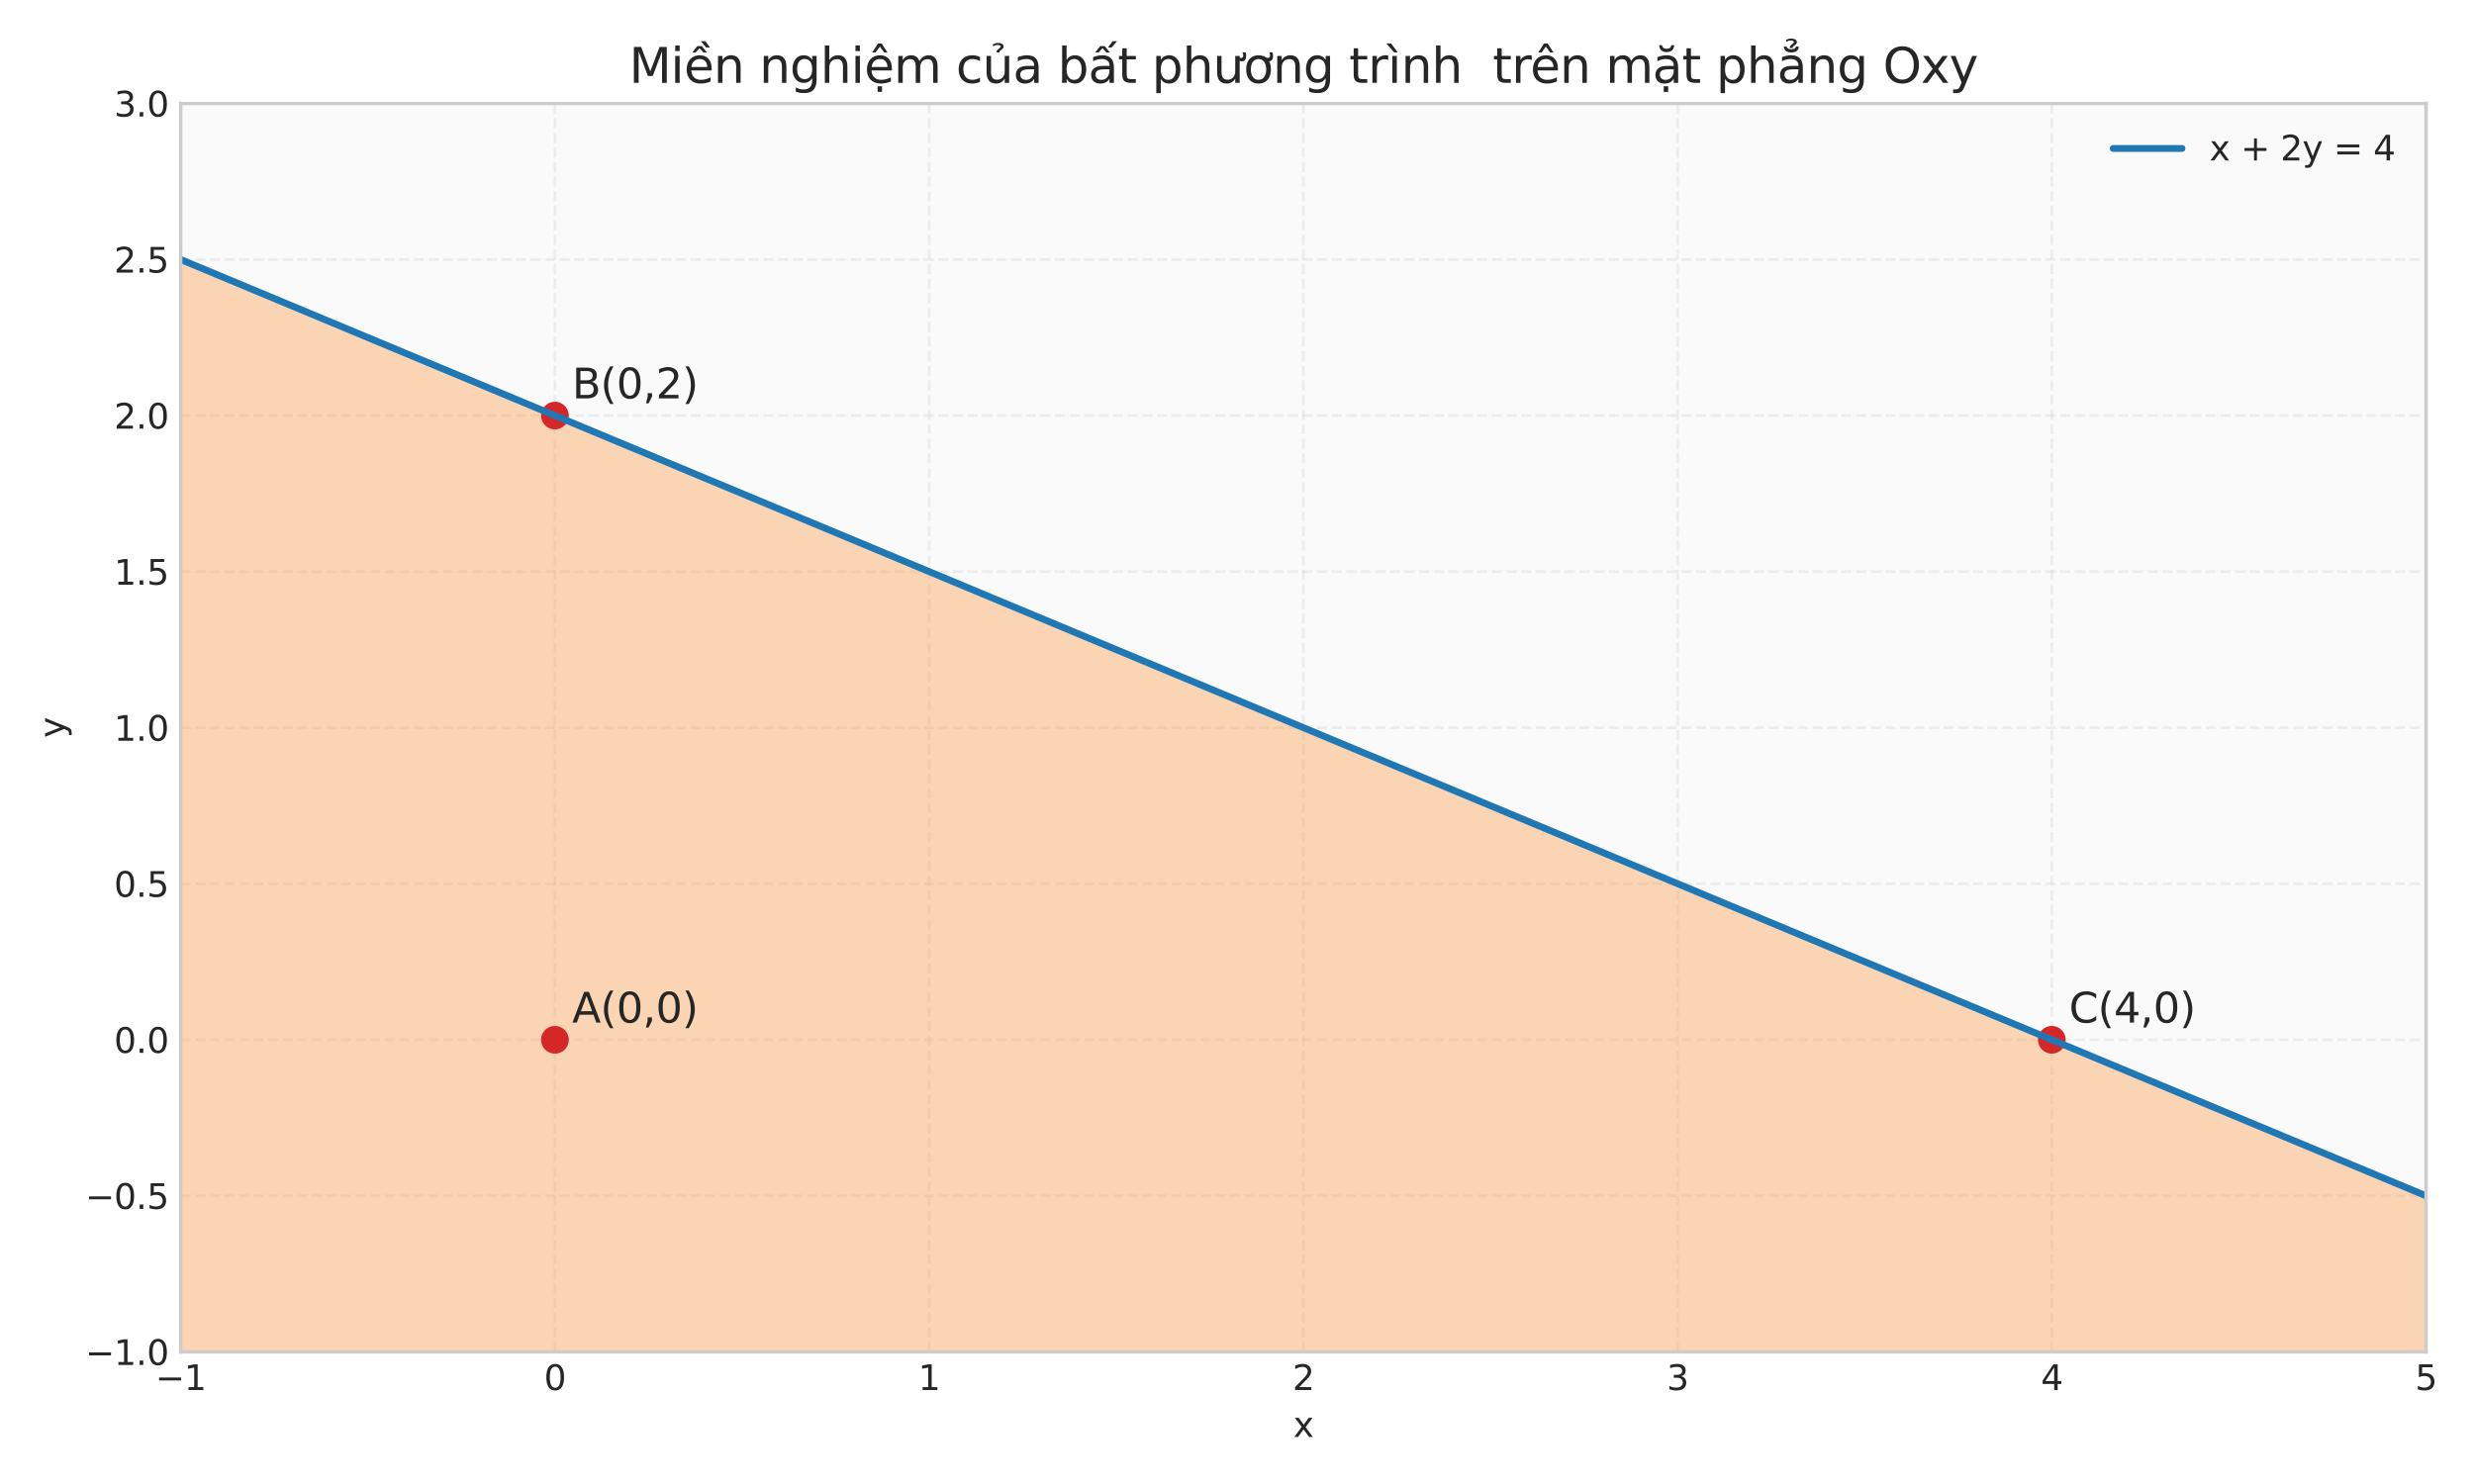 <?xml version="1.0" encoding="utf-8" standalone="no"?>
<!DOCTYPE svg PUBLIC "-//W3C//DTD SVG 1.1//EN"
  "http://www.w3.org/Graphics/SVG/1.1/DTD/svg11.dtd">
<svg xmlns:xlink="http://www.w3.org/1999/xlink" width="720pt" height="432pt" viewBox="0 0 720 432" xmlns="http://www.w3.org/2000/svg" version="1.1">
 <defs>
  <style type="text/css">*{stroke-linejoin: round; stroke-linecap: butt}</style>
 </defs>
 <g id="figure_1">
  <g id="patch_1">
   <path d="M 0 432 
L 720 432 
L 720 0 
L 0 0 
z
" style="fill: #ffffff"/>
  </g>
  <g id="axes_1">
   <g id="patch_2">
    <path d="M 52.59 393.54 
L 706.05 393.54 
L 706.05 30.12 
L 52.59 30.12 
z
" style="fill: #fafafa"/>
   </g>
   <g id="matplotlib.axis_1">
    <g id="xtick_1">
     <g id="line2d_1">
      <path d="M 52.59 393.54 
L 52.59 30.12 
" clip-path="url(#p66d997f44c)" style="fill: none; stroke-dasharray: 2.96,1.28; stroke-dashoffset: 0; stroke: #cccccc; stroke-opacity: 0.3; stroke-width: 0.8"/>
     </g>
     <g id="line2d_2"/>
     <g id="text_1">
      <!-- −1 -->
      <g style="fill: #262626" transform="translate(45.219 404.638) scale(0.1 -0.1)">
       <defs>
        <path id="DejaVuSans-2212" d="M 678 2272 
L 4684 2272 
L 4684 1741 
L 678 1741 
L 678 2272 
z
" transform="scale(0.016)"/>
        <path id="DejaVuSans-31" d="M 794 531 
L 1825 531 
L 1825 4091 
L 703 3866 
L 703 4441 
L 1819 4666 
L 2450 4666 
L 2450 531 
L 3481 531 
L 3481 0 
L 794 0 
L 794 531 
z
" transform="scale(0.016)"/>
       </defs>
       <use xlink:href="#DejaVuSans-2212"/>
       <use xlink:href="#DejaVuSans-31" transform="translate(83.789 0)"/>
      </g>
     </g>
    </g>
    <g id="xtick_2">
     <g id="line2d_3">
      <path d="M 161.5 393.54 
L 161.5 30.12 
" clip-path="url(#p66d997f44c)" style="fill: none; stroke-dasharray: 2.96,1.28; stroke-dashoffset: 0; stroke: #cccccc; stroke-opacity: 0.3; stroke-width: 0.8"/>
     </g>
     <g id="line2d_4"/>
     <g id="text_2">
      <!-- 0 -->
      <g style="fill: #262626" transform="translate(158.319 404.638) scale(0.1 -0.1)">
       <defs>
        <path id="DejaVuSans-30" d="M 2034 4250 
Q 1547 4250 1301 3770 
Q 1056 3291 1056 2328 
Q 1056 1369 1301 889 
Q 1547 409 2034 409 
Q 2525 409 2770 889 
Q 3016 1369 3016 2328 
Q 3016 3291 2770 3770 
Q 2525 4250 2034 4250 
z
M 2034 4750 
Q 2819 4750 3233 4129 
Q 3647 3509 3647 2328 
Q 3647 1150 3233 529 
Q 2819 -91 2034 -91 
Q 1250 -91 836 529 
Q 422 1150 422 2328 
Q 422 3509 836 4129 
Q 1250 4750 2034 4750 
z
" transform="scale(0.016)"/>
       </defs>
       <use xlink:href="#DejaVuSans-30"/>
      </g>
     </g>
    </g>
    <g id="xtick_3">
     <g id="line2d_5">
      <path d="M 270.41 393.54 
L 270.41 30.12 
" clip-path="url(#p66d997f44c)" style="fill: none; stroke-dasharray: 2.96,1.28; stroke-dashoffset: 0; stroke: #cccccc; stroke-opacity: 0.3; stroke-width: 0.8"/>
     </g>
     <g id="line2d_6"/>
     <g id="text_3">
      <!-- 1 -->
      <g style="fill: #262626" transform="translate(267.229 404.638) scale(0.1 -0.1)">
       <use xlink:href="#DejaVuSans-31"/>
      </g>
     </g>
    </g>
    <g id="xtick_4">
     <g id="line2d_7">
      <path d="M 379.32 393.54 
L 379.32 30.12 
" clip-path="url(#p66d997f44c)" style="fill: none; stroke-dasharray: 2.96,1.28; stroke-dashoffset: 0; stroke: #cccccc; stroke-opacity: 0.3; stroke-width: 0.8"/>
     </g>
     <g id="line2d_8"/>
     <g id="text_4">
      <!-- 2 -->
      <g style="fill: #262626" transform="translate(376.139 404.638) scale(0.1 -0.1)">
       <defs>
        <path id="DejaVuSans-32" d="M 1228 531 
L 3431 531 
L 3431 0 
L 469 0 
L 469 531 
Q 828 903 1448 1529 
Q 2069 2156 2228 2338 
Q 2531 2678 2651 2914 
Q 2772 3150 2772 3378 
Q 2772 3750 2511 3984 
Q 2250 4219 1831 4219 
Q 1534 4219 1204 4116 
Q 875 4013 500 3803 
L 500 4441 
Q 881 4594 1212 4672 
Q 1544 4750 1819 4750 
Q 2544 4750 2975 4387 
Q 3406 4025 3406 3419 
Q 3406 3131 3298 2873 
Q 3191 2616 2906 2266 
Q 2828 2175 2409 1742 
Q 1991 1309 1228 531 
z
" transform="scale(0.016)"/>
       </defs>
       <use xlink:href="#DejaVuSans-32"/>
      </g>
     </g>
    </g>
    <g id="xtick_5">
     <g id="line2d_9">
      <path d="M 488.23 393.54 
L 488.23 30.12 
" clip-path="url(#p66d997f44c)" style="fill: none; stroke-dasharray: 2.96,1.28; stroke-dashoffset: 0; stroke: #cccccc; stroke-opacity: 0.3; stroke-width: 0.8"/>
     </g>
     <g id="line2d_10"/>
     <g id="text_5">
      <!-- 3 -->
      <g style="fill: #262626" transform="translate(485.049 404.638) scale(0.1 -0.1)">
       <defs>
        <path id="DejaVuSans-33" d="M 2597 2516 
Q 3050 2419 3304 2112 
Q 3559 1806 3559 1356 
Q 3559 666 3084 287 
Q 2609 -91 1734 -91 
Q 1441 -91 1130 -33 
Q 819 25 488 141 
L 488 750 
Q 750 597 1062 519 
Q 1375 441 1716 441 
Q 2309 441 2620 675 
Q 2931 909 2931 1356 
Q 2931 1769 2642 2001 
Q 2353 2234 1838 2234 
L 1294 2234 
L 1294 2753 
L 1863 2753 
Q 2328 2753 2575 2939 
Q 2822 3125 2822 3475 
Q 2822 3834 2567 4026 
Q 2313 4219 1838 4219 
Q 1578 4219 1281 4162 
Q 984 4106 628 3988 
L 628 4550 
Q 988 4650 1302 4700 
Q 1616 4750 1894 4750 
Q 2613 4750 3031 4423 
Q 3450 4097 3450 3541 
Q 3450 3153 3228 2886 
Q 3006 2619 2597 2516 
z
" transform="scale(0.016)"/>
       </defs>
       <use xlink:href="#DejaVuSans-33"/>
      </g>
     </g>
    </g>
    <g id="xtick_6">
     <g id="line2d_11">
      <path d="M 597.14 393.54 
L 597.14 30.12 
" clip-path="url(#p66d997f44c)" style="fill: none; stroke-dasharray: 2.96,1.28; stroke-dashoffset: 0; stroke: #cccccc; stroke-opacity: 0.3; stroke-width: 0.8"/>
     </g>
     <g id="line2d_12"/>
     <g id="text_6">
      <!-- 4 -->
      <g style="fill: #262626" transform="translate(593.959 404.638) scale(0.1 -0.1)">
       <defs>
        <path id="DejaVuSans-34" d="M 2419 4116 
L 825 1625 
L 2419 1625 
L 2419 4116 
z
M 2253 4666 
L 3047 4666 
L 3047 1625 
L 3713 1625 
L 3713 1100 
L 3047 1100 
L 3047 0 
L 2419 0 
L 2419 1100 
L 313 1100 
L 313 1709 
L 2253 4666 
z
" transform="scale(0.016)"/>
       </defs>
       <use xlink:href="#DejaVuSans-34"/>
      </g>
     </g>
    </g>
    <g id="xtick_7">
     <g id="line2d_13">
      <path d="M 706.05 393.54 
L 706.05 30.12 
" clip-path="url(#p66d997f44c)" style="fill: none; stroke-dasharray: 2.96,1.28; stroke-dashoffset: 0; stroke: #cccccc; stroke-opacity: 0.3; stroke-width: 0.8"/>
     </g>
     <g id="line2d_14"/>
     <g id="text_7">
      <!-- 5 -->
      <g style="fill: #262626" transform="translate(702.869 404.638) scale(0.1 -0.1)">
       <defs>
        <path id="DejaVuSans-35" d="M 691 4666 
L 3169 4666 
L 3169 4134 
L 1269 4134 
L 1269 2991 
Q 1406 3038 1543 3061 
Q 1681 3084 1819 3084 
Q 2600 3084 3056 2656 
Q 3513 2228 3513 1497 
Q 3513 744 3044 326 
Q 2575 -91 1722 -91 
Q 1428 -91 1123 -41 
Q 819 9 494 109 
L 494 744 
Q 775 591 1075 516 
Q 1375 441 1709 441 
Q 2250 441 2565 725 
Q 2881 1009 2881 1497 
Q 2881 1984 2565 2268 
Q 2250 2553 1709 2553 
Q 1456 2553 1204 2497 
Q 953 2441 691 2322 
L 691 4666 
z
" transform="scale(0.016)"/>
       </defs>
       <use xlink:href="#DejaVuSans-35"/>
      </g>
     </g>
    </g>
    <g id="text_8">
     <!-- x -->
     <g style="fill: #262626" transform="translate(376.361 418.317) scale(0.1 -0.1)">
      <defs>
       <path id="DejaVuSans-78" d="M 3513 3500 
L 2247 1797 
L 3578 0 
L 2900 0 
L 1881 1375 
L 863 0 
L 184 0 
L 1544 1831 
L 300 3500 
L 978 3500 
L 1906 2253 
L 2834 3500 
L 3513 3500 
z
" transform="scale(0.016)"/>
      </defs>
      <use xlink:href="#DejaVuSans-78"/>
     </g>
    </g>
   </g>
   <g id="matplotlib.axis_2">
    <g id="ytick_1">
     <g id="line2d_15">
      <path d="M 52.59 393.54 
L 706.05 393.54 
" clip-path="url(#p66d997f44c)" style="fill: none; stroke-dasharray: 2.96,1.28; stroke-dashoffset: 0; stroke: #cccccc; stroke-opacity: 0.3; stroke-width: 0.8"/>
     </g>
     <g id="line2d_16"/>
     <g id="text_9">
      <!-- −1.0 -->
      <g style="fill: #262626" transform="translate(24.807 397.339) scale(0.1 -0.1)">
       <defs>
        <path id="DejaVuSans-2e" d="M 684 794 
L 1344 794 
L 1344 0 
L 684 0 
L 684 794 
z
" transform="scale(0.016)"/>
       </defs>
       <use xlink:href="#DejaVuSans-2212"/>
       <use xlink:href="#DejaVuSans-31" transform="translate(83.789 0)"/>
       <use xlink:href="#DejaVuSans-2e" transform="translate(147.412 0)"/>
       <use xlink:href="#DejaVuSans-30" transform="translate(179.199 0)"/>
      </g>
     </g>
    </g>
    <g id="ytick_2">
     <g id="line2d_17">
      <path d="M 52.59 348.113 
L 706.05 348.113 
" clip-path="url(#p66d997f44c)" style="fill: none; stroke-dasharray: 2.96,1.28; stroke-dashoffset: 0; stroke: #cccccc; stroke-opacity: 0.3; stroke-width: 0.8"/>
     </g>
     <g id="line2d_18"/>
     <g id="text_10">
      <!-- −0.5 -->
      <g style="fill: #262626" transform="translate(24.807 351.912) scale(0.1 -0.1)">
       <use xlink:href="#DejaVuSans-2212"/>
       <use xlink:href="#DejaVuSans-30" transform="translate(83.789 0)"/>
       <use xlink:href="#DejaVuSans-2e" transform="translate(147.412 0)"/>
       <use xlink:href="#DejaVuSans-35" transform="translate(179.199 0)"/>
      </g>
     </g>
    </g>
    <g id="ytick_3">
     <g id="line2d_19">
      <path d="M 52.59 302.685 
L 706.05 302.685 
" clip-path="url(#p66d997f44c)" style="fill: none; stroke-dasharray: 2.96,1.28; stroke-dashoffset: 0; stroke: #cccccc; stroke-opacity: 0.3; stroke-width: 0.8"/>
     </g>
     <g id="line2d_20"/>
     <g id="text_11">
      <!-- 0.0 -->
      <g style="fill: #262626" transform="translate(33.187 306.484) scale(0.1 -0.1)">
       <use xlink:href="#DejaVuSans-30"/>
       <use xlink:href="#DejaVuSans-2e" transform="translate(63.623 0)"/>
       <use xlink:href="#DejaVuSans-30" transform="translate(95.41 0)"/>
      </g>
     </g>
    </g>
    <g id="ytick_4">
     <g id="line2d_21">
      <path d="M 52.59 257.257 
L 706.05 257.257 
" clip-path="url(#p66d997f44c)" style="fill: none; stroke-dasharray: 2.96,1.28; stroke-dashoffset: 0; stroke: #cccccc; stroke-opacity: 0.3; stroke-width: 0.8"/>
     </g>
     <g id="line2d_22"/>
     <g id="text_12">
      <!-- 0.5 -->
      <g style="fill: #262626" transform="translate(33.187 261.057) scale(0.1 -0.1)">
       <use xlink:href="#DejaVuSans-30"/>
       <use xlink:href="#DejaVuSans-2e" transform="translate(63.623 0)"/>
       <use xlink:href="#DejaVuSans-35" transform="translate(95.41 0)"/>
      </g>
     </g>
    </g>
    <g id="ytick_5">
     <g id="line2d_23">
      <path d="M 52.59 211.83 
L 706.05 211.83 
" clip-path="url(#p66d997f44c)" style="fill: none; stroke-dasharray: 2.96,1.28; stroke-dashoffset: 0; stroke: #cccccc; stroke-opacity: 0.3; stroke-width: 0.8"/>
     </g>
     <g id="line2d_24"/>
     <g id="text_13">
      <!-- 1.0 -->
      <g style="fill: #262626" transform="translate(33.187 215.629) scale(0.1 -0.1)">
       <use xlink:href="#DejaVuSans-31"/>
       <use xlink:href="#DejaVuSans-2e" transform="translate(63.623 0)"/>
       <use xlink:href="#DejaVuSans-30" transform="translate(95.41 0)"/>
      </g>
     </g>
    </g>
    <g id="ytick_6">
     <g id="line2d_25">
      <path d="M 52.59 166.403 
L 706.05 166.403 
" clip-path="url(#p66d997f44c)" style="fill: none; stroke-dasharray: 2.96,1.28; stroke-dashoffset: 0; stroke: #cccccc; stroke-opacity: 0.3; stroke-width: 0.8"/>
     </g>
     <g id="line2d_26"/>
     <g id="text_14">
      <!-- 1.5 -->
      <g style="fill: #262626" transform="translate(33.187 170.202) scale(0.1 -0.1)">
       <use xlink:href="#DejaVuSans-31"/>
       <use xlink:href="#DejaVuSans-2e" transform="translate(63.623 0)"/>
       <use xlink:href="#DejaVuSans-35" transform="translate(95.41 0)"/>
      </g>
     </g>
    </g>
    <g id="ytick_7">
     <g id="line2d_27">
      <path d="M 52.59 120.975 
L 706.05 120.975 
" clip-path="url(#p66d997f44c)" style="fill: none; stroke-dasharray: 2.96,1.28; stroke-dashoffset: 0; stroke: #cccccc; stroke-opacity: 0.3; stroke-width: 0.8"/>
     </g>
     <g id="line2d_28"/>
     <g id="text_15">
      <!-- 2.0 -->
      <g style="fill: #262626" transform="translate(33.187 124.774) scale(0.1 -0.1)">
       <use xlink:href="#DejaVuSans-32"/>
       <use xlink:href="#DejaVuSans-2e" transform="translate(63.623 0)"/>
       <use xlink:href="#DejaVuSans-30" transform="translate(95.41 0)"/>
      </g>
     </g>
    </g>
    <g id="ytick_8">
     <g id="line2d_29">
      <path d="M 52.59 75.547 
L 706.05 75.547 
" clip-path="url(#p66d997f44c)" style="fill: none; stroke-dasharray: 2.96,1.28; stroke-dashoffset: 0; stroke: #cccccc; stroke-opacity: 0.3; stroke-width: 0.8"/>
     </g>
     <g id="line2d_30"/>
     <g id="text_16">
      <!-- 2.5 -->
      <g style="fill: #262626" transform="translate(33.187 79.347) scale(0.1 -0.1)">
       <use xlink:href="#DejaVuSans-32"/>
       <use xlink:href="#DejaVuSans-2e" transform="translate(63.623 0)"/>
       <use xlink:href="#DejaVuSans-35" transform="translate(95.41 0)"/>
      </g>
     </g>
    </g>
    <g id="ytick_9">
     <g id="line2d_31">
      <path d="M 52.59 30.12 
L 706.05 30.12 
" clip-path="url(#p66d997f44c)" style="fill: none; stroke-dasharray: 2.96,1.28; stroke-dashoffset: 0; stroke: #cccccc; stroke-opacity: 0.3; stroke-width: 0.8"/>
     </g>
     <g id="line2d_32"/>
     <g id="text_17">
      <!-- 3.0 -->
      <g style="fill: #262626" transform="translate(33.187 33.919) scale(0.1 -0.1)">
       <use xlink:href="#DejaVuSans-33"/>
       <use xlink:href="#DejaVuSans-2e" transform="translate(63.623 0)"/>
       <use xlink:href="#DejaVuSans-30" transform="translate(95.41 0)"/>
      </g>
     </g>
    </g>
    <g id="text_18">
     <!-- y -->
     <g style="fill: #262626" transform="translate(18.727 214.789) rotate(-90) scale(0.1 -0.1)">
      <defs>
       <path id="DejaVuSans-79" d="M 2059 -325 
Q 1816 -950 1584 -1140 
Q 1353 -1331 966 -1331 
L 506 -1331 
L 506 -850 
L 844 -850 
Q 1081 -850 1212 -737 
Q 1344 -625 1503 -206 
L 1606 56 
L 191 3500 
L 800 3500 
L 1894 763 
L 2988 3500 
L 3597 3500 
L 2059 -325 
z
" transform="scale(0.016)"/>
      </defs>
      <use xlink:href="#DejaVuSans-79"/>
     </g>
    </g>
   </g>
   <g id="QuadContourSet_1">
    <path d="M 54.228 393.54 
L 55.865 393.54 
L 57.503 393.54 
L 59.141 393.54 
L 60.779 393.54 
L 62.416 393.54 
L 64.054 393.54 
L 65.692 393.54 
L 67.33 393.54 
L 68.967 393.54 
L 70.605 393.54 
L 72.243 393.54 
L 73.881 393.54 
L 75.518 393.54 
L 77.156 393.54 
L 78.794 393.54 
L 80.432 393.54 
L 82.069 393.54 
L 83.707 393.54 
L 85.345 393.54 
L 86.983 393.54 
L 88.62 393.54 
L 90.258 393.54 
L 91.896 393.54 
L 93.534 393.54 
L 95.171 393.54 
L 96.809 393.54 
L 98.447 393.54 
L 100.085 393.54 
L 101.722 393.54 
L 103.36 393.54 
L 104.998 393.54 
L 106.636 393.54 
L 108.273 393.54 
L 109.911 393.54 
L 111.549 393.54 
L 113.187 393.54 
L 114.824 393.54 
L 116.462 393.54 
L 118.1 393.54 
L 119.738 393.54 
L 121.375 393.54 
L 123.013 393.54 
L 124.651 393.54 
L 126.288 393.54 
L 127.926 393.54 
L 129.564 393.54 
L 131.202 393.54 
L 132.839 393.54 
L 134.477 393.54 
L 136.115 393.54 
L 137.753 393.54 
L 139.39 393.54 
L 141.028 393.54 
L 142.666 393.54 
L 144.304 393.54 
L 145.941 393.54 
L 147.579 393.54 
L 149.217 393.54 
L 150.855 393.54 
L 152.492 393.54 
L 154.13 393.54 
L 155.768 393.54 
L 157.406 393.54 
L 159.043 393.54 
L 160.681 393.54 
L 162.319 393.54 
L 163.957 393.54 
L 165.594 393.54 
L 167.232 393.54 
L 168.87 393.54 
L 170.508 393.54 
L 172.145 393.54 
L 173.783 393.54 
L 175.421 393.54 
L 177.059 393.54 
L 178.696 393.54 
L 180.334 393.54 
L 181.972 393.54 
L 183.61 393.54 
L 185.247 393.54 
L 186.885 393.54 
L 188.523 393.54 
L 190.161 393.54 
L 191.798 393.54 
L 193.436 393.54 
L 195.074 393.54 
L 196.712 393.54 
L 198.349 393.54 
L 199.987 393.54 
L 201.625 393.54 
L 203.262 393.54 
L 204.9 393.54 
L 206.538 393.54 
L 208.176 393.54 
L 209.813 393.54 
L 211.451 393.54 
L 213.089 393.54 
L 214.727 393.54 
L 216.364 393.54 
L 218.002 393.54 
L 219.64 393.54 
L 221.278 393.54 
L 222.915 393.54 
L 224.553 393.54 
L 226.191 393.54 
L 227.829 393.54 
L 229.466 393.54 
L 231.104 393.54 
L 232.742 393.54 
L 234.38 393.54 
L 236.017 393.54 
L 237.655 393.54 
L 239.293 393.54 
L 240.931 393.54 
L 242.568 393.54 
L 244.206 393.54 
L 245.844 393.54 
L 247.482 393.54 
L 249.119 393.54 
L 250.757 393.54 
L 252.395 393.54 
L 254.033 393.54 
L 255.67 393.54 
L 257.308 393.54 
L 258.946 393.54 
L 260.584 393.54 
L 262.221 393.54 
L 263.859 393.54 
L 265.497 393.54 
L 267.135 393.54 
L 268.772 393.54 
L 270.41 393.54 
L 272.048 393.54 
L 273.685 393.54 
L 275.323 393.54 
L 276.961 393.54 
L 278.599 393.54 
L 280.236 393.54 
L 281.874 393.54 
L 283.512 393.54 
L 285.15 393.54 
L 286.787 393.54 
L 288.425 393.54 
L 290.063 393.54 
L 291.701 393.54 
L 293.338 393.54 
L 294.976 393.54 
L 296.614 393.54 
L 298.252 393.54 
L 299.889 393.54 
L 301.527 393.54 
L 303.165 393.54 
L 304.803 393.54 
L 306.44 393.54 
L 308.078 393.54 
L 309.716 393.54 
L 311.354 393.54 
L 312.991 393.54 
L 314.629 393.54 
L 316.267 393.54 
L 317.905 393.54 
L 319.542 393.54 
L 321.18 393.54 
L 322.818 393.54 
L 324.456 393.54 
L 326.093 393.54 
L 327.731 393.54 
L 329.369 393.54 
L 331.007 393.54 
L 332.644 393.54 
L 334.282 393.54 
L 335.92 393.54 
L 337.558 393.54 
L 339.195 393.54 
L 340.833 393.54 
L 342.471 393.54 
L 344.108 393.54 
L 345.746 393.54 
L 347.384 393.54 
L 349.022 393.54 
L 350.659 393.54 
L 352.297 393.54 
L 353.935 393.54 
L 355.573 393.54 
L 357.21 393.54 
L 358.848 393.54 
L 360.486 393.54 
L 362.124 393.54 
L 363.761 393.54 
L 365.399 393.54 
L 367.037 393.54 
L 368.675 393.54 
L 370.312 393.54 
L 371.95 393.54 
L 373.588 393.54 
L 375.226 393.54 
L 376.863 393.54 
L 378.501 393.54 
L 380.139 393.54 
L 381.777 393.54 
L 383.414 393.54 
L 385.052 393.54 
L 386.69 393.54 
L 388.328 393.54 
L 389.965 393.54 
L 391.603 393.54 
L 393.241 393.54 
L 394.879 393.54 
L 396.516 393.54 
L 398.154 393.54 
L 399.792 393.54 
L 401.43 393.54 
L 403.067 393.54 
L 404.705 393.54 
L 406.343 393.54 
L 407.981 393.54 
L 409.618 393.54 
L 411.256 393.54 
L 412.894 393.54 
L 414.532 393.54 
L 416.169 393.54 
L 417.807 393.54 
L 419.445 393.54 
L 421.082 393.54 
L 422.72 393.54 
L 424.358 393.54 
L 425.996 393.54 
L 427.633 393.54 
L 429.271 393.54 
L 430.909 393.54 
L 432.547 393.54 
L 434.184 393.54 
L 435.822 393.54 
L 437.46 393.54 
L 439.098 393.54 
L 440.735 393.54 
L 442.373 393.54 
L 444.011 393.54 
L 445.649 393.54 
L 447.286 393.54 
L 448.924 393.54 
L 450.562 393.54 
L 452.2 393.54 
L 453.837 393.54 
L 455.475 393.54 
L 457.113 393.54 
L 458.751 393.54 
L 460.388 393.54 
L 462.026 393.54 
L 463.664 393.54 
L 465.302 393.54 
L 466.939 393.54 
L 468.577 393.54 
L 470.215 393.54 
L 471.853 393.54 
L 473.49 393.54 
L 475.128 393.54 
L 476.766 393.54 
L 478.404 393.54 
L 480.041 393.54 
L 481.679 393.54 
L 483.317 393.54 
L 484.955 393.54 
L 486.592 393.54 
L 488.23 393.54 
L 489.868 393.54 
L 491.505 393.54 
L 493.143 393.54 
L 494.781 393.54 
L 496.419 393.54 
L 498.056 393.54 
L 499.694 393.54 
L 501.332 393.54 
L 502.97 393.54 
L 504.607 393.54 
L 506.245 393.54 
L 507.883 393.54 
L 509.521 393.54 
L 511.158 393.54 
L 512.796 393.54 
L 514.434 393.54 
L 516.072 393.54 
L 517.709 393.54 
L 519.347 393.54 
L 520.985 393.54 
L 522.623 393.54 
L 524.26 393.54 
L 525.898 393.54 
L 527.536 393.54 
L 529.174 393.54 
L 530.811 393.54 
L 532.449 393.54 
L 534.087 393.54 
L 535.725 393.54 
L 537.362 393.54 
L 539 393.54 
L 540.638 393.54 
L 542.276 393.54 
L 543.913 393.54 
L 545.551 393.54 
L 547.189 393.54 
L 548.827 393.54 
L 550.464 393.54 
L 552.102 393.54 
L 553.74 393.54 
L 555.378 393.54 
L 557.015 393.54 
L 558.653 393.54 
L 560.291 393.54 
L 561.928 393.54 
L 563.566 393.54 
L 565.204 393.54 
L 566.842 393.54 
L 568.479 393.54 
L 570.117 393.54 
L 571.755 393.54 
L 573.393 393.54 
L 575.03 393.54 
L 576.668 393.54 
L 578.306 393.54 
L 579.944 393.54 
L 581.581 393.54 
L 583.219 393.54 
L 584.857 393.54 
L 586.495 393.54 
L 588.132 393.54 
L 589.77 393.54 
L 591.408 393.54 
L 593.046 393.54 
L 594.683 393.54 
L 596.321 393.54 
L 597.959 393.54 
L 599.597 393.54 
L 601.234 393.54 
L 602.872 393.54 
L 604.51 393.54 
L 606.148 393.54 
L 607.785 393.54 
L 609.423 393.54 
L 611.061 393.54 
L 612.699 393.54 
L 614.336 393.54 
L 615.974 393.54 
L 617.612 393.54 
L 619.25 393.54 
L 620.887 393.54 
L 622.525 393.54 
L 624.163 393.54 
L 625.801 393.54 
L 627.438 393.54 
L 629.076 393.54 
L 630.714 393.54 
L 632.352 393.54 
L 633.989 393.54 
L 635.627 393.54 
L 637.265 393.54 
L 638.902 393.54 
L 640.54 393.54 
L 642.178 393.54 
L 643.816 393.54 
L 645.453 393.54 
L 647.091 393.54 
L 648.729 393.54 
L 650.367 393.54 
L 652.004 393.54 
L 653.642 393.54 
L 655.28 393.54 
L 656.918 393.54 
L 658.555 393.54 
L 660.193 393.54 
L 661.831 393.54 
L 663.469 393.54 
L 665.106 393.54 
L 666.744 393.54 
L 668.382 393.54 
L 670.02 393.54 
L 671.657 393.54 
L 673.295 393.54 
L 674.933 393.54 
L 676.571 393.54 
L 678.208 393.54 
L 679.846 393.54 
L 681.484 393.54 
L 683.122 393.54 
L 684.759 393.54 
L 686.397 393.54 
L 688.035 393.54 
L 689.673 393.54 
L 691.31 393.54 
L 692.948 393.54 
L 694.586 393.54 
L 696.224 393.54 
L 697.861 393.54 
L 699.499 393.54 
L 701.137 393.54 
L 702.775 393.54 
L 704.412 393.54 
L 706.05 393.54 
L 706.05 392.629 
L 706.05 391.718 
L 706.05 390.808 
L 706.05 389.897 
L 706.05 388.986 
L 706.05 388.075 
L 706.05 387.164 
L 706.05 386.253 
L 706.05 385.343 
L 706.05 384.432 
L 706.05 383.521 
L 706.05 382.61 
L 706.05 381.699 
L 706.05 380.788 
L 706.05 379.878 
L 706.05 378.967 
L 706.05 378.056 
L 706.05 377.145 
L 706.05 376.234 
L 706.05 375.323 
L 706.05 374.413 
L 706.05 373.502 
L 706.05 372.591 
L 706.05 371.68 
L 706.05 370.769 
L 706.05 369.858 
L 706.05 368.948 
L 706.05 368.037 
L 706.05 367.126 
L 706.05 366.215 
L 706.05 365.304 
L 706.05 364.394 
L 706.05 363.483 
L 706.05 362.572 
L 706.05 361.661 
L 706.05 360.75 
L 706.05 359.839 
L 706.05 358.929 
L 706.05 358.018 
L 706.05 357.107 
L 706.05 356.196 
L 706.05 355.285 
L 706.05 354.374 
L 706.05 353.464 
L 706.05 352.553 
L 706.05 351.642 
L 706.05 350.731 
L 706.05 349.82 
L 706.05 348.909 
L 706.05 348.113 
L 705.777 347.999 
L 704.412 347.429 
L 703.593 347.088 
L 702.775 346.746 
L 701.41 346.177 
L 701.137 346.063 
L 699.499 345.38 
L 699.226 345.266 
L 697.861 344.697 
L 697.042 344.355 
L 696.224 344.014 
L 694.859 343.445 
L 694.586 343.331 
L 692.948 342.648 
L 692.675 342.534 
L 691.31 341.964 
L 690.491 341.623 
L 689.673 341.281 
L 688.308 340.712 
L 688.035 340.598 
L 686.397 339.915 
L 686.124 339.801 
L 684.759 339.232 
L 683.94 338.89 
L 683.122 338.549 
L 681.757 337.98 
L 681.484 337.866 
L 679.846 337.183 
L 679.573 337.069 
L 678.208 336.499 
L 677.389 336.158 
L 676.571 335.816 
L 675.206 335.247 
L 674.933 335.133 
L 673.295 334.45 
L 673.022 334.336 
L 671.657 333.767 
L 670.838 333.425 
L 670.02 333.084 
L 668.655 332.515 
L 668.382 332.401 
L 666.744 331.718 
L 666.471 331.604 
L 665.106 331.034 
L 664.288 330.693 
L 663.469 330.351 
L 662.104 329.782 
L 661.831 329.668 
L 660.193 328.985 
L 659.92 328.871 
L 658.555 328.302 
L 657.737 327.96 
L 656.918 327.619 
L 655.553 327.05 
L 655.28 326.936 
L 653.642 326.253 
L 653.369 326.139 
L 652.004 325.57 
L 651.186 325.228 
L 650.367 324.886 
L 649.002 324.317 
L 648.729 324.203 
L 647.091 323.52 
L 646.818 323.406 
L 645.453 322.837 
L 644.635 322.495 
L 643.816 322.154 
L 642.451 321.585 
L 642.178 321.471 
L 640.54 320.788 
L 640.267 320.674 
L 638.902 320.105 
L 638.084 319.763 
L 637.265 319.421 
L 635.9 318.852 
L 635.627 318.738 
L 633.989 318.055 
L 633.716 317.941 
L 632.352 317.372 
L 631.533 317.031 
L 630.714 316.689 
L 629.349 316.12 
L 629.076 316.006 
L 627.438 315.323 
L 627.165 315.209 
L 625.801 314.64 
L 624.982 314.298 
L 624.163 313.956 
L 622.798 313.387 
L 622.525 313.273 
L 620.887 312.59 
L 620.614 312.476 
L 619.25 311.907 
L 618.431 311.566 
L 617.612 311.224 
L 616.247 310.655 
L 615.974 310.541 
L 614.336 309.858 
L 614.063 309.744 
L 612.699 309.175 
L 611.88 308.833 
L 611.061 308.492 
L 609.696 307.922 
L 609.423 307.808 
L 607.785 307.125 
L 607.512 307.011 
L 606.148 306.442 
L 605.329 306.101 
L 604.51 305.759 
L 603.145 305.19 
L 602.872 305.076 
L 601.234 304.393 
L 600.961 304.279 
L 599.597 303.71 
L 598.778 303.368 
L 597.959 303.027 
L 596.594 302.457 
L 596.321 302.343 
L 594.683 301.66 
L 594.41 301.546 
L 593.046 300.977 
L 592.227 300.636 
L 591.408 300.294 
L 590.043 299.725 
L 589.77 299.611 
L 588.132 298.928 
L 587.859 298.814 
L 586.495 298.245 
L 585.676 297.903 
L 584.857 297.562 
L 583.492 296.992 
L 583.219 296.878 
L 581.581 296.195 
L 581.308 296.082 
L 579.944 295.512 
L 579.125 295.171 
L 578.306 294.829 
L 576.941 294.26 
L 576.668 294.146 
L 575.03 293.463 
L 574.757 293.349 
L 573.393 292.78 
L 572.574 292.438 
L 571.755 292.097 
L 570.39 291.527 
L 570.117 291.414 
L 568.479 290.73 
L 568.207 290.617 
L 566.842 290.047 
L 566.023 289.706 
L 565.204 289.364 
L 563.839 288.795 
L 563.566 288.681 
L 561.928 287.998 
L 561.656 287.884 
L 560.291 287.315 
L 559.472 286.973 
L 558.653 286.632 
L 557.288 286.062 
L 557.015 285.949 
L 555.378 285.265 
L 555.105 285.152 
L 553.74 284.582 
L 552.921 284.241 
L 552.102 283.899 
L 550.737 283.33 
L 550.464 283.216 
L 548.827 282.533 
L 548.554 282.419 
L 547.189 281.85 
L 546.37 281.508 
L 545.551 281.167 
L 544.186 280.597 
L 543.913 280.484 
L 542.276 279.8 
L 542.003 279.687 
L 540.638 279.117 
L 539.819 278.776 
L 539 278.434 
L 537.635 277.865 
L 537.362 277.751 
L 535.725 277.068 
L 535.452 276.954 
L 534.087 276.385 
L 533.268 276.043 
L 532.449 275.702 
L 531.084 275.132 
L 530.811 275.019 
L 529.174 274.336 
L 528.901 274.222 
L 527.536 273.652 
L 526.717 273.311 
L 525.898 272.969 
L 524.533 272.4 
L 524.26 272.286 
L 522.623 271.603 
L 522.35 271.489 
L 520.985 270.92 
L 520.166 270.578 
L 519.347 270.237 
L 517.982 269.668 
L 517.709 269.554 
L 516.072 268.871 
L 515.799 268.757 
L 514.434 268.187 
L 513.615 267.846 
L 512.796 267.504 
L 511.431 266.935 
L 511.158 266.821 
L 509.521 266.138 
L 509.248 266.024 
L 507.883 265.455 
L 507.064 265.113 
L 506.245 264.772 
L 504.88 264.203 
L 504.607 264.089 
L 502.97 263.406 
L 502.697 263.292 
L 501.332 262.722 
L 500.513 262.381 
L 499.694 262.039 
L 498.329 261.47 
L 498.056 261.356 
L 496.419 260.673 
L 496.146 260.559 
L 494.781 259.99 
L 493.962 259.648 
L 493.143 259.307 
L 491.778 258.738 
L 491.505 258.624 
L 489.868 257.941 
L 489.595 257.827 
L 488.23 257.257 
L 487.411 256.916 
L 486.592 256.574 
L 485.227 256.005 
L 484.955 255.891 
L 483.317 255.208 
L 483.044 255.094 
L 481.679 254.525 
L 480.86 254.183 
L 480.041 253.842 
L 478.676 253.273 
L 478.404 253.159 
L 476.766 252.476 
L 476.493 252.362 
L 475.128 251.793 
L 474.309 251.451 
L 473.49 251.109 
L 472.126 250.54 
L 471.853 250.426 
L 470.215 249.743 
L 469.942 249.629 
L 468.577 249.06 
L 467.758 248.718 
L 466.939 248.377 
L 465.575 247.808 
L 465.302 247.694 
L 463.664 247.011 
L 463.391 246.897 
L 462.026 246.328 
L 461.207 245.986 
L 460.388 245.644 
L 459.024 245.075 
L 458.751 244.961 
L 457.113 244.278 
L 456.84 244.164 
L 455.475 243.595 
L 454.656 243.254 
L 453.837 242.912 
L 452.473 242.343 
L 452.2 242.229 
L 450.562 241.546 
L 450.289 241.432 
L 448.924 240.863 
L 448.105 240.521 
L 447.286 240.179 
L 445.922 239.61 
L 445.649 239.496 
L 444.011 238.813 
L 443.738 238.699 
L 442.373 238.13 
L 441.554 237.789 
L 440.735 237.447 
L 439.371 236.878 
L 439.098 236.764 
L 437.46 236.081 
L 437.187 235.967 
L 435.822 235.398 
L 435.003 235.056 
L 434.184 234.715 
L 432.82 234.145 
L 432.547 234.031 
L 430.909 233.348 
L 430.636 233.234 
L 429.271 232.665 
L 428.452 232.324 
L 427.633 231.982 
L 426.269 231.413 
L 425.996 231.299 
L 424.358 230.616 
L 424.085 230.502 
L 422.72 229.933 
L 421.901 229.591 
L 421.082 229.25 
L 419.718 228.68 
L 419.445 228.566 
L 417.807 227.883 
L 417.534 227.769 
L 416.169 227.2 
L 415.35 226.859 
L 414.532 226.517 
L 413.167 225.948 
L 412.894 225.834 
L 411.256 225.151 
L 410.983 225.037 
L 409.618 224.468 
L 408.799 224.126 
L 407.981 223.785 
L 406.616 223.215 
L 406.343 223.101 
L 404.705 222.418 
L 404.432 222.305 
L 403.067 221.735 
L 402.248 221.394 
L 401.43 221.052 
L 400.065 220.483 
L 399.792 220.369 
L 398.154 219.686 
L 397.881 219.572 
L 396.516 219.003 
L 395.697 218.661 
L 394.879 218.32 
L 393.514 217.75 
L 393.241 217.637 
L 391.603 216.953 
L 391.33 216.84 
L 389.965 216.27 
L 389.146 215.929 
L 388.328 215.587 
L 386.963 215.018 
L 386.69 214.904 
L 385.052 214.221 
L 384.779 214.107 
L 383.414 213.538 
L 382.595 213.196 
L 381.777 212.855 
L 380.412 212.285 
L 380.139 212.172 
L 378.501 211.488 
L 378.228 211.375 
L 376.863 210.805 
L 376.045 210.464 
L 375.226 210.122 
L 373.861 209.553 
L 373.588 209.439 
L 371.95 208.756 
L 371.677 208.642 
L 370.312 208.073 
L 369.494 207.731 
L 368.675 207.39 
L 367.31 206.82 
L 367.037 206.707 
L 365.399 206.023 
L 365.126 205.91 
L 363.761 205.34 
L 362.943 204.999 
L 362.124 204.657 
L 360.759 204.088 
L 360.486 203.974 
L 358.848 203.291 
L 358.575 203.177 
L 357.21 202.608 
L 356.392 202.266 
L 355.573 201.925 
L 354.208 201.355 
L 353.935 201.242 
L 352.297 200.559 
L 352.024 200.445 
L 350.659 199.875 
L 349.841 199.534 
L 349.022 199.192 
L 347.657 198.623 
L 347.384 198.509 
L 345.746 197.826 
L 345.473 197.712 
L 344.108 197.143 
L 343.29 196.801 
L 342.471 196.46 
L 341.106 195.891 
L 340.833 195.777 
L 339.195 195.094 
L 338.922 194.98 
L 337.558 194.41 
L 336.739 194.069 
L 335.92 193.727 
L 334.555 193.158 
L 334.282 193.044 
L 332.644 192.361 
L 332.371 192.247 
L 331.007 191.678 
L 330.188 191.336 
L 329.369 190.995 
L 328.004 190.426 
L 327.731 190.312 
L 326.093 189.629 
L 325.82 189.515 
L 324.456 188.945 
L 323.637 188.604 
L 322.818 188.262 
L 321.453 187.693 
L 321.18 187.579 
L 319.542 186.896 
L 319.269 186.782 
L 317.905 186.213 
L 317.086 185.871 
L 316.267 185.53 
L 314.902 184.961 
L 314.629 184.847 
L 312.991 184.164 
L 312.718 184.05 
L 311.354 183.481 
L 310.535 183.139 
L 309.716 182.797 
L 308.351 182.228 
L 308.078 182.114 
L 306.44 181.431 
L 306.167 181.317 
L 304.803 180.748 
L 303.984 180.406 
L 303.165 180.065 
L 301.8 179.496 
L 301.527 179.382 
L 299.889 178.699 
L 299.616 178.585 
L 298.252 178.016 
L 297.433 177.674 
L 296.614 177.332 
L 295.249 176.763 
L 294.976 176.649 
L 293.338 175.966 
L 293.065 175.852 
L 291.701 175.283 
L 290.882 174.942 
L 290.063 174.6 
L 288.698 174.031 
L 288.425 173.917 
L 286.787 173.234 
L 286.514 173.12 
L 285.15 172.551 
L 284.331 172.209 
L 283.512 171.867 
L 282.147 171.298 
L 281.874 171.184 
L 280.236 170.501 
L 279.964 170.387 
L 278.599 169.818 
L 277.78 169.477 
L 276.961 169.135 
L 275.596 168.566 
L 275.323 168.452 
L 273.685 167.769 
L 273.413 167.655 
L 272.048 167.086 
L 271.229 166.744 
L 270.41 166.403 
L 269.045 165.833 
L 268.772 165.719 
L 267.135 165.036 
L 266.862 164.922 
L 265.497 164.353 
L 264.678 164.012 
L 263.859 163.67 
L 262.494 163.101 
L 262.221 162.987 
L 260.584 162.304 
L 260.311 162.19 
L 258.946 161.621 
L 258.127 161.279 
L 257.308 160.938 
L 255.943 160.368 
L 255.67 160.254 
L 254.033 159.571 
L 253.76 159.457 
L 252.395 158.888 
L 251.576 158.547 
L 250.757 158.205 
L 249.392 157.636 
L 249.119 157.522 
L 247.482 156.839 
L 247.209 156.725 
L 245.844 156.156 
L 245.025 155.814 
L 244.206 155.473 
L 242.841 154.903 
L 242.568 154.789 
L 240.931 154.106 
L 240.658 153.992 
L 239.293 153.423 
L 238.474 153.082 
L 237.655 152.74 
L 236.29 152.171 
L 236.017 152.057 
L 234.38 151.374 
L 234.107 151.26 
L 232.742 150.691 
L 231.923 150.349 
L 231.104 150.008 
L 229.739 149.438 
L 229.466 149.324 
L 227.829 148.641 
L 227.556 148.528 
L 226.191 147.958 
L 225.372 147.617 
L 224.553 147.275 
L 223.188 146.706 
L 222.915 146.592 
L 221.278 145.909 
L 221.005 145.795 
L 219.64 145.226 
L 218.821 144.884 
L 218.002 144.543 
L 216.637 143.973 
L 216.364 143.86 
L 214.727 143.176 
L 214.454 143.063 
L 213.089 142.493 
L 212.27 142.152 
L 211.451 141.81 
L 210.086 141.241 
L 209.813 141.127 
L 208.176 140.444 
L 207.903 140.33 
L 206.538 139.761 
L 205.719 139.419 
L 204.9 139.078 
L 203.535 138.508 
L 203.262 138.395 
L 201.625 137.711 
L 201.352 137.598 
L 199.987 137.028 
L 199.168 136.687 
L 198.349 136.345 
L 196.984 135.776 
L 196.712 135.662 
L 195.074 134.979 
L 194.801 134.865 
L 193.436 134.296 
L 192.617 133.954 
L 191.798 133.613 
L 190.433 133.043 
L 190.161 132.93 
L 188.523 132.246 
L 188.25 132.133 
L 186.885 131.563 
L 186.066 131.222 
L 185.247 130.88 
L 183.883 130.311 
L 183.61 130.197 
L 181.972 129.514 
L 181.699 129.4 
L 180.334 128.831 
L 179.515 128.489 
L 178.696 128.148 
L 177.332 127.578 
L 177.059 127.465 
L 175.421 126.782 
L 175.148 126.668 
L 173.783 126.098 
L 172.964 125.757 
L 172.145 125.415 
L 170.781 124.846 
L 170.508 124.732 
L 168.87 124.049 
L 168.597 123.935 
L 167.232 123.366 
L 166.413 123.024 
L 165.594 122.683 
L 164.23 122.114 
L 163.957 122 
L 162.319 121.317 
L 162.046 121.203 
L 160.681 120.633 
L 159.862 120.292 
L 159.043 119.95 
L 157.679 119.381 
L 157.406 119.267 
L 155.768 118.584 
L 155.495 118.47 
L 154.13 117.901 
L 153.311 117.559 
L 152.492 117.218 
L 151.128 116.649 
L 150.855 116.535 
L 149.217 115.852 
L 148.944 115.738 
L 147.579 115.168 
L 146.76 114.827 
L 145.941 114.485 
L 144.577 113.916 
L 144.304 113.802 
L 142.666 113.119 
L 142.393 113.005 
L 141.028 112.436 
L 140.209 112.094 
L 139.39 111.753 
L 138.026 111.184 
L 137.753 111.07 
L 136.115 110.387 
L 135.842 110.273 
L 134.477 109.704 
L 133.658 109.362 
L 132.839 109.02 
L 131.475 108.451 
L 131.202 108.337 
L 129.564 107.654 
L 129.291 107.54 
L 127.926 106.971 
L 127.107 106.629 
L 126.288 106.288 
L 124.924 105.719 
L 124.651 105.605 
L 123.013 104.922 
L 122.74 104.808 
L 121.375 104.239 
L 120.556 103.897 
L 119.738 103.555 
L 118.373 102.986 
L 118.1 102.872 
L 116.462 102.189 
L 116.189 102.075 
L 114.824 101.506 
L 114.005 101.165 
L 113.187 100.823 
L 111.822 100.254 
L 111.549 100.14 
L 109.911 99.457 
L 109.638 99.343 
L 108.273 98.774 
L 107.454 98.432 
L 106.636 98.09 
L 105.271 97.521 
L 104.998 97.407 
L 103.36 96.724 
L 103.087 96.61 
L 101.722 96.041 
L 100.903 95.7 
L 100.085 95.358 
L 98.72 94.789 
L 98.447 94.675 
L 96.809 93.992 
L 96.536 93.878 
L 95.171 93.309 
L 94.352 92.967 
L 93.534 92.626 
L 92.169 92.056 
L 91.896 91.942 
L 90.258 91.259 
L 89.985 91.145 
L 88.62 90.576 
L 87.802 90.235 
L 86.983 89.893 
L 85.618 89.324 
L 85.345 89.21 
L 83.707 88.527 
L 83.434 88.413 
L 82.069 87.844 
L 81.251 87.502 
L 80.432 87.161 
L 79.067 86.591 
L 78.794 86.477 
L 77.156 85.794 
L 76.883 85.68 
L 75.518 85.111 
L 74.7 84.77 
L 73.881 84.428 
L 72.516 83.859 
L 72.243 83.745 
L 70.605 83.062 
L 70.332 82.948 
L 68.967 82.379 
L 68.149 82.037 
L 67.33 81.696 
L 65.965 81.126 
L 65.692 81.012 
L 64.054 80.329 
L 63.781 80.215 
L 62.416 79.646 
L 61.598 79.305 
L 60.779 78.963 
L 59.414 78.394 
L 59.141 78.28 
L 57.503 77.597 
L 57.23 77.483 
L 55.865 76.914 
L 55.047 76.572 
L 54.228 76.231 
L 52.863 75.661 
L 52.59 75.547 
L 52.59 75.661 
L 52.59 76.572 
L 52.59 77.483 
L 52.59 78.394 
L 52.59 79.305 
L 52.59 80.215 
L 52.59 81.126 
L 52.59 82.037 
L 52.59 82.948 
L 52.59 83.859 
L 52.59 84.77 
L 52.59 85.68 
L 52.59 86.591 
L 52.59 87.502 
L 52.59 88.413 
L 52.59 89.324 
L 52.59 90.235 
L 52.59 91.145 
L 52.59 92.056 
L 52.59 92.967 
L 52.59 93.878 
L 52.59 94.789 
L 52.59 95.7 
L 52.59 96.61 
L 52.59 97.521 
L 52.59 98.432 
L 52.59 99.343 
L 52.59 100.254 
L 52.59 101.165 
L 52.59 102.075 
L 52.59 102.986 
L 52.59 103.897 
L 52.59 104.808 
L 52.59 105.719 
L 52.59 106.629 
L 52.59 107.54 
L 52.59 108.451 
L 52.59 109.362 
L 52.59 110.273 
L 52.59 111.184 
L 52.59 112.094 
L 52.59 113.005 
L 52.59 113.916 
L 52.59 114.827 
L 52.59 115.738 
L 52.59 116.649 
L 52.59 117.559 
L 52.59 118.47 
L 52.59 119.381 
L 52.59 120.292 
L 52.59 121.203 
L 52.59 122.114 
L 52.59 123.024 
L 52.59 123.935 
L 52.59 124.846 
L 52.59 125.757 
L 52.59 126.668 
L 52.59 127.578 
L 52.59 128.489 
L 52.59 129.4 
L 52.59 130.311 
L 52.59 131.222 
L 52.59 132.133 
L 52.59 133.043 
L 52.59 133.954 
L 52.59 134.865 
L 52.59 135.776 
L 52.59 136.687 
L 52.59 137.598 
L 52.59 138.508 
L 52.59 139.419 
L 52.59 140.33 
L 52.59 141.241 
L 52.59 142.152 
L 52.59 143.063 
L 52.59 143.973 
L 52.59 144.884 
L 52.59 145.795 
L 52.59 146.706 
L 52.59 147.617 
L 52.59 148.528 
L 52.59 149.438 
L 52.59 150.349 
L 52.59 151.26 
L 52.59 152.171 
L 52.59 153.082 
L 52.59 153.992 
L 52.59 154.903 
L 52.59 155.814 
L 52.59 156.725 
L 52.59 157.636 
L 52.59 158.547 
L 52.59 159.457 
L 52.59 160.368 
L 52.59 161.279 
L 52.59 162.19 
L 52.59 163.101 
L 52.59 164.012 
L 52.59 164.922 
L 52.59 165.833 
L 52.59 166.744 
L 52.59 167.655 
L 52.59 168.566 
L 52.59 169.477 
L 52.59 170.387 
L 52.59 171.298 
L 52.59 172.209 
L 52.59 173.12 
L 52.59 174.031 
L 52.59 174.942 
L 52.59 175.852 
L 52.59 176.763 
L 52.59 177.674 
L 52.59 178.585 
L 52.59 179.496 
L 52.59 180.406 
L 52.59 181.317 
L 52.59 182.228 
L 52.59 183.139 
L 52.59 184.05 
L 52.59 184.961 
L 52.59 185.871 
L 52.59 186.782 
L 52.59 187.693 
L 52.59 188.604 
L 52.59 189.515 
L 52.59 190.426 
L 52.59 191.336 
L 52.59 192.247 
L 52.59 193.158 
L 52.59 194.069 
L 52.59 194.98 
L 52.59 195.891 
L 52.59 196.801 
L 52.59 197.712 
L 52.59 198.623 
L 52.59 199.534 
L 52.59 200.445 
L 52.59 201.355 
L 52.59 202.266 
L 52.59 203.177 
L 52.59 204.088 
L 52.59 204.999 
L 52.59 205.91 
L 52.59 206.82 
L 52.59 207.731 
L 52.59 208.642 
L 52.59 209.553 
L 52.59 210.464 
L 52.59 211.375 
L 52.59 212.285 
L 52.59 213.196 
L 52.59 214.107 
L 52.59 215.018 
L 52.59 215.929 
L 52.59 216.84 
L 52.59 217.75 
L 52.59 218.661 
L 52.59 219.572 
L 52.59 220.483 
L 52.59 221.394 
L 52.59 222.305 
L 52.59 223.215 
L 52.59 224.126 
L 52.59 225.037 
L 52.59 225.948 
L 52.59 226.859 
L 52.59 227.769 
L 52.59 228.68 
L 52.59 229.591 
L 52.59 230.502 
L 52.59 231.413 
L 52.59 232.324 
L 52.59 233.234 
L 52.59 234.145 
L 52.59 235.056 
L 52.59 235.967 
L 52.59 236.878 
L 52.59 237.789 
L 52.59 238.699 
L 52.59 239.61 
L 52.59 240.521 
L 52.59 241.432 
L 52.59 242.343 
L 52.59 243.254 
L 52.59 244.164 
L 52.59 245.075 
L 52.59 245.986 
L 52.59 246.897 
L 52.59 247.808 
L 52.59 248.718 
L 52.59 249.629 
L 52.59 250.54 
L 52.59 251.451 
L 52.59 252.362 
L 52.59 253.273 
L 52.59 254.183 
L 52.59 255.094 
L 52.59 256.005 
L 52.59 256.916 
L 52.59 257.827 
L 52.59 258.738 
L 52.59 259.648 
L 52.59 260.559 
L 52.59 261.47 
L 52.59 262.381 
L 52.59 263.292 
L 52.59 264.203 
L 52.59 265.113 
L 52.59 266.024 
L 52.59 266.935 
L 52.59 267.846 
L 52.59 268.757 
L 52.59 269.668 
L 52.59 270.578 
L 52.59 271.489 
L 52.59 272.4 
L 52.59 273.311 
L 52.59 274.222 
L 52.59 275.132 
L 52.59 276.043 
L 52.59 276.954 
L 52.59 277.865 
L 52.59 278.776 
L 52.59 279.687 
L 52.59 280.597 
L 52.59 281.508 
L 52.59 282.419 
L 52.59 283.33 
L 52.59 284.241 
L 52.59 285.152 
L 52.59 286.062 
L 52.59 286.973 
L 52.59 287.884 
L 52.59 288.795 
L 52.59 289.706 
L 52.59 290.617 
L 52.59 291.527 
L 52.59 292.438 
L 52.59 293.349 
L 52.59 294.26 
L 52.59 295.171 
L 52.59 296.082 
L 52.59 296.992 
L 52.59 297.903 
L 52.59 298.814 
L 52.59 299.725 
L 52.59 300.636 
L 52.59 301.546 
L 52.59 302.457 
L 52.59 303.368 
L 52.59 304.279 
L 52.59 305.19 
L 52.59 306.101 
L 52.59 307.011 
L 52.59 307.922 
L 52.59 308.833 
L 52.59 309.744 
L 52.59 310.655 
L 52.59 311.566 
L 52.59 312.476 
L 52.59 313.387 
L 52.59 314.298 
L 52.59 315.209 
L 52.59 316.12 
L 52.59 317.031 
L 52.59 317.941 
L 52.59 318.852 
L 52.59 319.763 
L 52.59 320.674 
L 52.59 321.585 
L 52.59 322.495 
L 52.59 323.406 
L 52.59 324.317 
L 52.59 325.228 
L 52.59 326.139 
L 52.59 327.05 
L 52.59 327.96 
L 52.59 328.871 
L 52.59 329.782 
L 52.59 330.693 
L 52.59 331.604 
L 52.59 332.515 
L 52.59 333.425 
L 52.59 334.336 
L 52.59 335.247 
L 52.59 336.158 
L 52.59 337.069 
L 52.59 337.98 
L 52.59 338.89 
L 52.59 339.801 
L 52.59 340.712 
L 52.59 341.623 
L 52.59 342.534 
L 52.59 343.445 
L 52.59 344.355 
L 52.59 345.266 
L 52.59 346.177 
L 52.59 347.088 
L 52.59 347.999 
L 52.59 348.909 
L 52.59 349.82 
L 52.59 350.731 
L 52.59 351.642 
L 52.59 352.553 
L 52.59 353.464 
L 52.59 354.374 
L 52.59 355.285 
L 52.59 356.196 
L 52.59 357.107 
L 52.59 358.018 
L 52.59 358.929 
L 52.59 359.839 
L 52.59 360.75 
L 52.59 361.661 
L 52.59 362.572 
L 52.59 363.483 
L 52.59 364.394 
L 52.59 365.304 
L 52.59 366.215 
L 52.59 367.126 
L 52.59 368.037 
L 52.59 368.948 
L 52.59 369.858 
L 52.59 370.769 
L 52.59 371.68 
L 52.59 372.591 
L 52.59 373.502 
L 52.59 374.413 
L 52.59 375.323 
L 52.59 376.234 
L 52.59 377.145 
L 52.59 378.056 
L 52.59 378.967 
L 52.59 379.878 
L 52.59 380.788 
L 52.59 381.699 
L 52.59 382.61 
L 52.59 383.521 
L 52.59 384.432 
L 52.59 385.343 
L 52.59 386.253 
L 52.59 387.164 
L 52.59 388.075 
L 52.59 388.986 
L 52.59 389.897 
L 52.59 390.808 
L 52.59 391.718 
L 52.59 392.629 
L 52.59 393.54 
z
" clip-path="url(#p66d997f44c)" style="fill: #ff7f0e; fill-opacity: 0.3"/>
   </g>
   <g id="PathCollection_1">
    <defs>
     <path id="mb6341a4f06" d="M 0 3.536 
C 0.938 3.536 1.837 3.163 2.5 2.5 
C 3.163 1.837 3.536 0.938 3.536 0 
C 3.536 -0.938 3.163 -1.837 2.5 -2.5 
C 1.837 -3.163 0.938 -3.536 0 -3.536 
C -0.938 -3.536 -1.837 -3.163 -2.5 -2.5 
C -3.163 -1.837 -3.536 -0.938 -3.536 0 
C -3.536 0.938 -3.163 1.837 -2.5 2.5 
C -1.837 3.163 -0.938 3.536 0 3.536 
z
" style="stroke: #d62728"/>
    </defs>
    <g clip-path="url(#p66d997f44c)">
     <use xlink:href="#mb6341a4f06" x="161.5" y="302.685" style="fill: #d62728; stroke: #d62728"/>
    </g>
   </g>
   <g id="PathCollection_2">
    <g clip-path="url(#p66d997f44c)">
     <use xlink:href="#mb6341a4f06" x="161.5" y="120.975" style="fill: #d62728; stroke: #d62728"/>
    </g>
   </g>
   <g id="PathCollection_3">
    <g clip-path="url(#p66d997f44c)">
     <use xlink:href="#mb6341a4f06" x="597.14" y="302.685" style="fill: #d62728; stroke: #d62728"/>
    </g>
   </g>
   <g id="line2d_33">
    <path d="M 52.59 75.547 
L 706.05 348.113 
" clip-path="url(#p66d997f44c)" style="fill: none; stroke: #1f77b4; stroke-width: 2; stroke-linecap: round"/>
   </g>
   <g id="patch_3">
    <path d="M 52.59 393.54 
L 52.59 30.12 
" style="fill: none; stroke: #cccccc; stroke-linejoin: miter; stroke-linecap: square"/>
   </g>
   <g id="patch_4">
    <path d="M 706.05 393.54 
L 706.05 30.12 
" style="fill: none; stroke: #cccccc; stroke-linejoin: miter; stroke-linecap: square"/>
   </g>
   <g id="patch_5">
    <path d="M 52.59 393.54 
L 706.05 393.54 
" style="fill: none; stroke: #cccccc; stroke-linejoin: miter; stroke-linecap: square"/>
   </g>
   <g id="patch_6">
    <path d="M 52.59 30.12 
L 706.05 30.12 
" style="fill: none; stroke: #cccccc; stroke-linejoin: miter; stroke-linecap: square"/>
   </g>
   <g id="text_19">
    <!-- A(0,0) -->
    <g style="fill: #262626" transform="translate(166.5 297.685) scale(0.12 -0.12)">
     <defs>
      <path id="DejaVuSans-41" d="M 2188 4044 
L 1331 1722 
L 3047 1722 
L 2188 4044 
z
M 1831 4666 
L 2547 4666 
L 4325 0 
L 3669 0 
L 3244 1197 
L 1141 1197 
L 716 0 
L 50 0 
L 1831 4666 
z
" transform="scale(0.016)"/>
      <path id="DejaVuSans-28" d="M 1984 4856 
Q 1566 4138 1362 3434 
Q 1159 2731 1159 2009 
Q 1159 1288 1364 580 
Q 1569 -128 1984 -844 
L 1484 -844 
Q 1016 -109 783 600 
Q 550 1309 550 2009 
Q 550 2706 781 3412 
Q 1013 4119 1484 4856 
L 1984 4856 
z
" transform="scale(0.016)"/>
      <path id="DejaVuSans-2c" d="M 750 794 
L 1409 794 
L 1409 256 
L 897 -744 
L 494 -744 
L 750 256 
L 750 794 
z
" transform="scale(0.016)"/>
      <path id="DejaVuSans-29" d="M 513 4856 
L 1013 4856 
Q 1481 4119 1714 3412 
Q 1947 2706 1947 2009 
Q 1947 1309 1714 600 
Q 1481 -109 1013 -844 
L 513 -844 
Q 928 -128 1133 580 
Q 1338 1288 1338 2009 
Q 1338 2731 1133 3434 
Q 928 4138 513 4856 
z
" transform="scale(0.016)"/>
     </defs>
     <use xlink:href="#DejaVuSans-41"/>
     <use xlink:href="#DejaVuSans-28" transform="translate(68.408 0)"/>
     <use xlink:href="#DejaVuSans-30" transform="translate(107.422 0)"/>
     <use xlink:href="#DejaVuSans-2c" transform="translate(171.045 0)"/>
     <use xlink:href="#DejaVuSans-30" transform="translate(202.832 0)"/>
     <use xlink:href="#DejaVuSans-29" transform="translate(266.455 0)"/>
    </g>
   </g>
   <g id="text_20">
    <!-- B(0,2) -->
    <g style="fill: #262626" transform="translate(166.5 115.975) scale(0.12 -0.12)">
     <defs>
      <path id="DejaVuSans-42" d="M 1259 2228 
L 1259 519 
L 2272 519 
Q 2781 519 3026 730 
Q 3272 941 3272 1375 
Q 3272 1813 3026 2020 
Q 2781 2228 2272 2228 
L 1259 2228 
z
M 1259 4147 
L 1259 2741 
L 2194 2741 
Q 2656 2741 2882 2914 
Q 3109 3088 3109 3444 
Q 3109 3797 2882 3972 
Q 2656 4147 2194 4147 
L 1259 4147 
z
M 628 4666 
L 2241 4666 
Q 2963 4666 3353 4366 
Q 3744 4066 3744 3513 
Q 3744 3084 3544 2831 
Q 3344 2578 2956 2516 
Q 3422 2416 3680 2098 
Q 3938 1781 3938 1306 
Q 3938 681 3513 340 
Q 3088 0 2303 0 
L 628 0 
L 628 4666 
z
" transform="scale(0.016)"/>
     </defs>
     <use xlink:href="#DejaVuSans-42"/>
     <use xlink:href="#DejaVuSans-28" transform="translate(68.604 0)"/>
     <use xlink:href="#DejaVuSans-30" transform="translate(107.617 0)"/>
     <use xlink:href="#DejaVuSans-2c" transform="translate(171.24 0)"/>
     <use xlink:href="#DejaVuSans-32" transform="translate(203.027 0)"/>
     <use xlink:href="#DejaVuSans-29" transform="translate(266.65 0)"/>
    </g>
   </g>
   <g id="text_21">
    <!-- C(4,0) -->
    <g style="fill: #262626" transform="translate(602.14 297.685) scale(0.12 -0.12)">
     <defs>
      <path id="DejaVuSans-43" d="M 4122 4306 
L 4122 3641 
Q 3803 3938 3442 4084 
Q 3081 4231 2675 4231 
Q 1875 4231 1450 3742 
Q 1025 3253 1025 2328 
Q 1025 1406 1450 917 
Q 1875 428 2675 428 
Q 3081 428 3442 575 
Q 3803 722 4122 1019 
L 4122 359 
Q 3791 134 3420 21 
Q 3050 -91 2638 -91 
Q 1578 -91 968 557 
Q 359 1206 359 2328 
Q 359 3453 968 4101 
Q 1578 4750 2638 4750 
Q 3056 4750 3426 4639 
Q 3797 4528 4122 4306 
z
" transform="scale(0.016)"/>
     </defs>
     <use xlink:href="#DejaVuSans-43"/>
     <use xlink:href="#DejaVuSans-28" transform="translate(69.824 0)"/>
     <use xlink:href="#DejaVuSans-34" transform="translate(108.838 0)"/>
     <use xlink:href="#DejaVuSans-2c" transform="translate(172.461 0)"/>
     <use xlink:href="#DejaVuSans-30" transform="translate(204.248 0)"/>
     <use xlink:href="#DejaVuSans-29" transform="translate(267.871 0)"/>
    </g>
   </g>
   <g id="text_22">
    <!-- Miền nghiệm của bất phương trình  trên mặt phẳng Oxy -->
    <g style="fill: #262626" transform="translate(183.08 24.12) scale(0.14 -0.14)">
     <defs>
      <path id="DejaVuSans-4d" d="M 628 4666 
L 1569 4666 
L 2759 1491 
L 3956 4666 
L 4897 4666 
L 4897 0 
L 4281 0 
L 4281 4097 
L 3078 897 
L 2444 897 
L 1241 4097 
L 1241 0 
L 628 0 
L 628 4666 
z
" transform="scale(0.016)"/>
      <path id="DejaVuSans-69" d="M 603 3500 
L 1178 3500 
L 1178 0 
L 603 0 
L 603 3500 
z
M 603 4863 
L 1178 4863 
L 1178 4134 
L 603 4134 
L 603 4863 
z
" transform="scale(0.016)"/>
      <path id="DejaVuSans-1ec1" d="M 2774 5409 
L 3386 4584 
L 2908 4584 
L 2190 5409 
L 2774 5409 
z
M 1738 4775 
L 2326 4775 
L 2985 3944 
L 2551 3944 
L 2032 4500 
L 1513 3944 
L 1079 3944 
L 1738 4775 
z
M 3597 1894 
L 3597 1613 
L 953 1613 
Q 991 1019 1311 708 
Q 1631 397 2203 397 
Q 2534 397 2845 478 
Q 3156 559 3463 722 
L 3463 178 
Q 3153 47 2828 -22 
Q 2503 -91 2169 -91 
Q 1331 -91 842 396 
Q 353 884 353 1716 
Q 353 2575 817 3079 
Q 1281 3584 2069 3584 
Q 2775 3584 3186 3129 
Q 3597 2675 3597 1894 
z
M 3022 2063 
Q 3016 2534 2758 2815 
Q 2500 3097 2075 3097 
Q 1594 3097 1305 2825 
Q 1016 2553 972 2059 
L 3022 2063 
z
" transform="scale(0.016)"/>
      <path id="DejaVuSans-6e" d="M 3513 2113 
L 3513 0 
L 2938 0 
L 2938 2094 
Q 2938 2591 2744 2837 
Q 2550 3084 2163 3084 
Q 1697 3084 1428 2787 
Q 1159 2491 1159 1978 
L 1159 0 
L 581 0 
L 581 3500 
L 1159 3500 
L 1159 2956 
Q 1366 3272 1645 3428 
Q 1925 3584 2291 3584 
Q 2894 3584 3203 3211 
Q 3513 2838 3513 2113 
z
" transform="scale(0.016)"/>
      <path id="DejaVuSans-20" transform="scale(0.016)"/>
      <path id="DejaVuSans-67" d="M 2906 1791 
Q 2906 2416 2648 2759 
Q 2391 3103 1925 3103 
Q 1463 3103 1205 2759 
Q 947 2416 947 1791 
Q 947 1169 1205 825 
Q 1463 481 1925 481 
Q 2391 481 2648 825 
Q 2906 1169 2906 1791 
z
M 3481 434 
Q 3481 -459 3084 -895 
Q 2688 -1331 1869 -1331 
Q 1566 -1331 1297 -1286 
Q 1028 -1241 775 -1147 
L 775 -588 
Q 1028 -725 1275 -790 
Q 1522 -856 1778 -856 
Q 2344 -856 2625 -561 
Q 2906 -266 2906 331 
L 2906 616 
Q 2728 306 2450 153 
Q 2172 0 1784 0 
Q 1141 0 747 490 
Q 353 981 353 1791 
Q 353 2603 747 3093 
Q 1141 3584 1784 3584 
Q 2172 3584 2450 3431 
Q 2728 3278 2906 2969 
L 2906 3500 
L 3481 3500 
L 3481 434 
z
" transform="scale(0.016)"/>
      <path id="DejaVuSans-68" d="M 3513 2113 
L 3513 0 
L 2938 0 
L 2938 2094 
Q 2938 2591 2744 2837 
Q 2550 3084 2163 3084 
Q 1697 3084 1428 2787 
Q 1159 2491 1159 1978 
L 1159 0 
L 581 0 
L 581 4863 
L 1159 4863 
L 1159 2956 
Q 1366 3272 1645 3428 
Q 1925 3584 2291 3584 
Q 2894 3584 3203 3211 
Q 3513 2838 3513 2113 
z
" transform="scale(0.016)"/>
      <path id="DejaVuSans-1ec7" d="M 1738 -441 
L 2313 -441 
L 2313 -1172 
L 1738 -1172 
L 1738 -441 
z
M 3597 1894 
L 3597 1613 
L 953 1613 
Q 991 1019 1311 708 
Q 1631 397 2203 397 
Q 2534 397 2845 478 
Q 3156 559 3463 722 
L 3463 178 
Q 3153 47 2828 -22 
Q 2503 -91 2169 -91 
Q 1331 -91 842 396 
Q 353 884 353 1716 
Q 353 2575 817 3079 
Q 1281 3584 2069 3584 
Q 2775 3584 3186 3129 
Q 3597 2675 3597 1894 
z
M 3022 2063 
Q 3016 2534 2758 2815 
Q 2500 3097 2075 3097 
Q 1594 3097 1305 2825 
Q 1016 2553 972 2059 
L 3022 2063 
z
M 1738 -441 
L 2313 -441 
L 2313 -1172 
L 1738 -1172 
L 1738 -441 
z
M 1801 5119 
L 2263 5119 
L 3029 3944 
L 2595 3944 
L 2032 4709 
L 1470 3944 
L 1035 3944 
L 1801 5119 
z
" transform="scale(0.016)"/>
      <path id="DejaVuSans-6d" d="M 3328 2828 
Q 3544 3216 3844 3400 
Q 4144 3584 4550 3584 
Q 5097 3584 5394 3201 
Q 5691 2819 5691 2113 
L 5691 0 
L 5113 0 
L 5113 2094 
Q 5113 2597 4934 2840 
Q 4756 3084 4391 3084 
Q 3944 3084 3684 2787 
Q 3425 2491 3425 1978 
L 3425 0 
L 2847 0 
L 2847 2094 
Q 2847 2600 2669 2842 
Q 2491 3084 2119 3084 
Q 1678 3084 1418 2786 
Q 1159 2488 1159 1978 
L 1159 0 
L 581 0 
L 581 3500 
L 1159 3500 
L 1159 2956 
Q 1356 3278 1631 3431 
Q 1906 3584 2284 3584 
Q 2666 3584 2933 3390 
Q 3200 3197 3328 2828 
z
" transform="scale(0.016)"/>
      <path id="DejaVuSans-63" d="M 3122 3366 
L 3122 2828 
Q 2878 2963 2633 3030 
Q 2388 3097 2138 3097 
Q 1578 3097 1268 2742 
Q 959 2388 959 1747 
Q 959 1106 1268 751 
Q 1578 397 2138 397 
Q 2388 397 2633 464 
Q 2878 531 3122 666 
L 3122 134 
Q 2881 22 2623 -34 
Q 2366 -91 2075 -91 
Q 1284 -91 818 406 
Q 353 903 353 1747 
Q 353 2603 823 3093 
Q 1294 3584 2113 3584 
Q 2378 3584 2631 3529 
Q 2884 3475 3122 3366 
z
" transform="scale(0.016)"/>
      <path id="DejaVuSans-1ee7" d="M 544 1381 
L 544 3500 
L 1119 3500 
L 1119 1403 
Q 1119 906 1312 657 
Q 1506 409 1894 409 
Q 2359 409 2629 706 
Q 2900 1003 2900 1516 
L 2900 3500 
L 3475 3500 
L 3475 0 
L 2900 0 
L 2900 538 
Q 2691 219 2414 64 
Q 2138 -91 1772 -91 
Q 1169 -91 856 284 
Q 544 659 544 1381 
z
M 1991 3584 
L 1991 3584 
z
M 1364 5025 
Q 1714 5184 2042 5184 
Q 2367 5184 2565 5051 
Q 2764 4919 2764 4709 
Q 2764 4519 2489 4316 
L 2351 4216 
Q 2242 4134 2230 4106 
Q 2208 4056 2208 3956 
L 1836 3956 
L 1836 3994 
Q 1836 4119 1883 4203 
Q 1930 4288 2089 4403 
L 2230 4509 
Q 2373 4616 2373 4741 
Q 2373 4806 2276 4862 
Q 2180 4919 1958 4919 
Q 1676 4919 1364 4756 
L 1364 5025 
z
" transform="scale(0.016)"/>
      <path id="DejaVuSans-61" d="M 2194 1759 
Q 1497 1759 1228 1600 
Q 959 1441 959 1056 
Q 959 750 1161 570 
Q 1363 391 1709 391 
Q 2188 391 2477 730 
Q 2766 1069 2766 1631 
L 2766 1759 
L 2194 1759 
z
M 3341 1997 
L 3341 0 
L 2766 0 
L 2766 531 
Q 2569 213 2275 61 
Q 1981 -91 1556 -91 
Q 1019 -91 701 211 
Q 384 513 384 1019 
Q 384 1609 779 1909 
Q 1175 2209 1959 2209 
L 2766 2209 
L 2766 2266 
Q 2766 2663 2505 2880 
Q 2244 3097 1772 3097 
Q 1472 3097 1187 3025 
Q 903 2953 641 2809 
L 641 3341 
Q 956 3463 1253 3523 
Q 1550 3584 1831 3584 
Q 2591 3584 2966 3190 
Q 3341 2797 3341 1997 
z
" transform="scale(0.016)"/>
      <path id="DejaVuSans-62" d="M 3116 1747 
Q 3116 2381 2855 2742 
Q 2594 3103 2138 3103 
Q 1681 3103 1420 2742 
Q 1159 2381 1159 1747 
Q 1159 1113 1420 752 
Q 1681 391 2138 391 
Q 2594 391 2855 752 
Q 3116 1113 3116 1747 
z
M 1159 2969 
Q 1341 3281 1617 3432 
Q 1894 3584 2278 3584 
Q 2916 3584 3314 3078 
Q 3713 2572 3713 1747 
Q 3713 922 3314 415 
Q 2916 -91 2278 -91 
Q 1894 -91 1617 61 
Q 1341 213 1159 525 
L 1159 0 
L 581 0 
L 581 4863 
L 1159 4863 
L 1159 2969 
z
" transform="scale(0.016)"/>
      <path id="DejaVuSans-1ea5" d="M 1562 4775 
L 2150 4775 
L 2809 3944 
L 2375 3944 
L 1856 4500 
L 1337 3944 
L 903 3944 
L 1562 4775 
z
M 3172 5409 
L 3750 5409 
L 3038 4584 
L 2559 4584 
L 3172 5409 
z
M 2194 1759 
Q 1497 1759 1228 1600 
Q 959 1441 959 1056 
Q 959 750 1161 570 
Q 1363 391 1709 391 
Q 2188 391 2477 730 
Q 2766 1069 2766 1631 
L 2766 1759 
L 2194 1759 
z
M 3341 1997 
L 3341 0 
L 2766 0 
L 2766 531 
Q 2569 213 2275 61 
Q 1981 -91 1556 -91 
Q 1019 -91 701 211 
Q 384 513 384 1019 
Q 384 1609 779 1909 
Q 1175 2209 1959 2209 
L 2766 2209 
L 2766 2266 
Q 2766 2663 2505 2880 
Q 2244 3097 1772 3097 
Q 1472 3097 1187 3025 
Q 903 2953 641 2809 
L 641 3341 
Q 956 3463 1253 3523 
Q 1550 3584 1831 3584 
Q 2591 3584 2966 3190 
Q 3341 2797 3341 1997 
z
" transform="scale(0.016)"/>
      <path id="DejaVuSans-74" d="M 1172 4494 
L 1172 3500 
L 2356 3500 
L 2356 3053 
L 1172 3053 
L 1172 1153 
Q 1172 725 1289 603 
Q 1406 481 1766 481 
L 2356 481 
L 2356 0 
L 1766 0 
Q 1100 0 847 248 
Q 594 497 594 1153 
L 594 3053 
L 172 3053 
L 172 3500 
L 594 3500 
L 594 4494 
L 1172 4494 
z
" transform="scale(0.016)"/>
      <path id="DejaVuSans-70" d="M 1159 525 
L 1159 -1331 
L 581 -1331 
L 581 3500 
L 1159 3500 
L 1159 2969 
Q 1341 3281 1617 3432 
Q 1894 3584 2278 3584 
Q 2916 3584 3314 3078 
Q 3713 2572 3713 1747 
Q 3713 922 3314 415 
Q 2916 -91 2278 -91 
Q 1894 -91 1617 61 
Q 1341 213 1159 525 
z
M 3116 1747 
Q 3116 2381 2855 2742 
Q 2594 3103 2138 3103 
Q 1681 3103 1420 2742 
Q 1159 2381 1159 1747 
Q 1159 1113 1420 752 
Q 1681 391 2138 391 
Q 2594 391 2855 752 
Q 3116 1113 3116 1747 
z
" transform="scale(0.016)"/>
      <path id="DejaVuSans-1b0" d="M 3094 3136 
L 3094 3508 
Q 3285 3367 3422 3300 
Q 3560 3233 3657 3233 
Q 3800 3233 3872 3319 
Q 3944 3405 3944 3573 
Q 3944 3673 3920 3770 
Q 3897 3867 3850 3964 
L 4266 3964 
Q 4297 3845 4312 3739 
Q 4328 3633 4328 3539 
Q 4328 3158 4192 2978 
Q 4057 2798 3766 2798 
Q 3616 2798 3452 2881 
Q 3288 2964 3094 3136 
z
M 552 1381 
L 552 3500 
L 1127 3500 
L 1127 1403 
Q 1127 906 1320 657 
Q 1514 409 1902 409 
Q 2367 409 2637 706 
Q 2908 1003 2908 1516 
L 2908 3500 
L 3483 3500 
L 3483 0 
L 2908 0 
L 2908 538 
Q 2699 219 2422 64 
Q 2146 -91 1780 -91 
Q 1177 -91 864 284 
Q 552 659 552 1381 
z
M 1999 3584 
L 1999 3584 
z
" transform="scale(0.016)"/>
      <path id="DejaVuSans-1a1" d="M 2622 3136 
L 2622 3508 
Q 2813 3367 2950 3300 
Q 3088 3233 3185 3233 
Q 3328 3233 3400 3319 
Q 3472 3405 3472 3573 
Q 3472 3673 3448 3770 
Q 3425 3867 3378 3964 
L 3794 3964 
Q 3825 3845 3840 3739 
Q 3856 3633 3856 3539 
Q 3856 3158 3720 2978 
Q 3585 2798 3294 2798 
Q 3144 2798 2980 2881 
Q 2816 2964 2622 3136 
z
M 1975 3097 
Q 1513 3097 1244 2736 
Q 975 2375 975 1747 
Q 975 1119 1242 758 
Q 1510 397 1975 397 
Q 2435 397 2703 759 
Q 2972 1122 2972 1747 
Q 2972 2369 2703 2733 
Q 2435 3097 1975 3097 
z
M 1975 3584 
Q 2725 3584 3153 3096 
Q 3582 2609 3582 1747 
Q 3582 888 3153 398 
Q 2725 -91 1975 -91 
Q 1222 -91 795 398 
Q 369 888 369 1747 
Q 369 2609 795 3096 
Q 1222 3584 1975 3584 
z
" transform="scale(0.016)"/>
      <path id="DejaVuSans-72" d="M 2631 2963 
Q 2534 3019 2420 3045 
Q 2306 3072 2169 3072 
Q 1681 3072 1420 2755 
Q 1159 2438 1159 1844 
L 1159 0 
L 581 0 
L 581 3500 
L 1159 3500 
L 1159 2956 
Q 1341 3275 1631 3429 
Q 1922 3584 2338 3584 
Q 2397 3584 2469 3576 
Q 2541 3569 2628 3553 
L 2631 2963 
z
" transform="scale(0.016)"/>
      <path id="DejaVuSans-ec" d="M 435 5119 
L 1316 3950 
L 838 3950 
L -181 5119 
L 435 5119 
z
M 603 3500 
L 1178 3500 
L 1178 0 
L 603 0 
L 603 3500 
z
M 891 3584 
L 891 3584 
z
" transform="scale(0.016)"/>
      <path id="DejaVuSans-ea" d="M 3597 1894 
L 3597 1613 
L 953 1613 
Q 991 1019 1311 708 
Q 1631 397 2203 397 
Q 2534 397 2845 478 
Q 3156 559 3463 722 
L 3463 178 
Q 3153 47 2828 -22 
Q 2503 -91 2169 -91 
Q 1331 -91 842 396 
Q 353 884 353 1716 
Q 353 2575 817 3079 
Q 1281 3584 2069 3584 
Q 2775 3584 3186 3129 
Q 3597 2675 3597 1894 
z
M 3022 2063 
Q 3016 2534 2758 2815 
Q 2500 3097 2075 3097 
Q 1594 3097 1305 2825 
Q 1016 2553 972 2059 
L 3022 2063 
z
M 1801 5119 
L 2263 5119 
L 3029 3944 
L 2595 3944 
L 2032 4709 
L 1470 3944 
L 1035 3944 
L 1801 5119 
z
" transform="scale(0.016)"/>
      <path id="DejaVuSans-1eb7" d="M 870 4897 
L 1239 4897 
Q 1273 4663 1424 4545 
Q 1576 4428 1848 4428 
Q 2117 4428 2267 4544 
Q 2417 4660 2457 4897 
L 2826 4897 
Q 2795 4450 2548 4225 
Q 2301 4000 1848 4000 
Q 1395 4000 1148 4225 
Q 901 4450 870 4897 
z
M 2194 1759 
Q 1497 1759 1228 1600 
Q 959 1441 959 1056 
Q 959 750 1161 570 
Q 1363 391 1709 391 
Q 2188 391 2477 730 
Q 2766 1069 2766 1631 
L 2766 1759 
L 2194 1759 
z
M 3341 1997 
L 3341 0 
L 2766 0 
L 2766 531 
Q 2569 213 2275 61 
Q 1981 -91 1556 -91 
Q 1019 -91 701 211 
Q 384 513 384 1019 
Q 384 1609 779 1909 
Q 1175 2209 1959 2209 
L 2766 2209 
L 2766 2266 
Q 2766 2663 2505 2880 
Q 2244 3097 1772 3097 
Q 1472 3097 1187 3025 
Q 903 2953 641 2809 
L 641 3341 
Q 956 3463 1253 3523 
Q 1550 3584 1831 3584 
Q 2591 3584 2966 3190 
Q 3341 2797 3341 1997 
z
M 1466 -441 
L 2041 -441 
L 2041 -1172 
L 1466 -1172 
L 1466 -441 
z
" transform="scale(0.016)"/>
      <path id="DejaVuSans-1eb3" d="M 1172 5601 
Q 1522 5760 1850 5760 
Q 2175 5760 2373 5627 
Q 2572 5495 2572 5285 
Q 2572 5095 2297 4892 
L 2159 4792 
Q 2050 4710 2038 4682 
Q 2016 4632 2016 4532 
L 1644 4532 
L 1644 4570 
Q 1644 4695 1691 4779 
Q 1738 4864 1897 4979 
L 2038 5085 
Q 2181 5192 2181 5317 
Q 2181 5382 2084 5438 
Q 1988 5495 1766 5495 
Q 1484 5495 1172 5332 
L 1172 5601 
z
M 870 4711 
L 1239 4711 
Q 1279 4542 1434 4453 
Q 1589 4364 1848 4364 
Q 2104 4364 2255 4450 
Q 2407 4536 2457 4711 
L 2826 4711 
Q 2795 4339 2545 4147 
Q 2295 3955 1848 3955 
Q 1398 3955 1149 4145 
Q 901 4336 870 4711 
z
M 2194 1759 
Q 1497 1759 1228 1600 
Q 959 1441 959 1056 
Q 959 750 1161 570 
Q 1363 391 1709 391 
Q 2188 391 2477 730 
Q 2766 1069 2766 1631 
L 2766 1759 
L 2194 1759 
z
M 3341 1997 
L 3341 0 
L 2766 0 
L 2766 531 
Q 2569 213 2275 61 
Q 1981 -91 1556 -91 
Q 1019 -91 701 211 
Q 384 513 384 1019 
Q 384 1609 779 1909 
Q 1175 2209 1959 2209 
L 2766 2209 
L 2766 2266 
Q 2766 2663 2505 2880 
Q 2244 3097 1772 3097 
Q 1472 3097 1187 3025 
Q 903 2953 641 2809 
L 641 3341 
Q 956 3463 1253 3523 
Q 1550 3584 1831 3584 
Q 2591 3584 2966 3190 
Q 3341 2797 3341 1997 
z
" transform="scale(0.016)"/>
      <path id="DejaVuSans-4f" d="M 2522 4238 
Q 1834 4238 1429 3725 
Q 1025 3213 1025 2328 
Q 1025 1447 1429 934 
Q 1834 422 2522 422 
Q 3209 422 3611 934 
Q 4013 1447 4013 2328 
Q 4013 3213 3611 3725 
Q 3209 4238 2522 4238 
z
M 2522 4750 
Q 3503 4750 4090 4092 
Q 4678 3434 4678 2328 
Q 4678 1225 4090 567 
Q 3503 -91 2522 -91 
Q 1538 -91 948 565 
Q 359 1222 359 2328 
Q 359 3434 948 4092 
Q 1538 4750 2522 4750 
z
" transform="scale(0.016)"/>
     </defs>
     <use xlink:href="#DejaVuSans-4d"/>
     <use xlink:href="#DejaVuSans-69" transform="translate(86.279 0)"/>
     <use xlink:href="#DejaVuSans-1ec1" transform="translate(114.062 0)"/>
     <use xlink:href="#DejaVuSans-6e" transform="translate(175.586 0)"/>
     <use xlink:href="#DejaVuSans-20" transform="translate(238.965 0)"/>
     <use xlink:href="#DejaVuSans-6e" transform="translate(270.752 0)"/>
     <use xlink:href="#DejaVuSans-67" transform="translate(334.131 0)"/>
     <use xlink:href="#DejaVuSans-68" transform="translate(397.607 0)"/>
     <use xlink:href="#DejaVuSans-69" transform="translate(460.986 0)"/>
     <use xlink:href="#DejaVuSans-1ec7" transform="translate(488.77 0)"/>
     <use xlink:href="#DejaVuSans-6d" transform="translate(550.293 0)"/>
     <use xlink:href="#DejaVuSans-20" transform="translate(647.705 0)"/>
     <use xlink:href="#DejaVuSans-63" transform="translate(679.492 0)"/>
     <use xlink:href="#DejaVuSans-1ee7" transform="translate(734.473 0)"/>
     <use xlink:href="#DejaVuSans-61" transform="translate(797.852 0)"/>
     <use xlink:href="#DejaVuSans-20" transform="translate(859.131 0)"/>
     <use xlink:href="#DejaVuSans-62" transform="translate(890.918 0)"/>
     <use xlink:href="#DejaVuSans-1ea5" transform="translate(954.395 0)"/>
     <use xlink:href="#DejaVuSans-74" transform="translate(1015.674 0)"/>
     <use xlink:href="#DejaVuSans-20" transform="translate(1054.883 0)"/>
     <use xlink:href="#DejaVuSans-70" transform="translate(1086.67 0)"/>
     <use xlink:href="#DejaVuSans-68" transform="translate(1150.146 0)"/>
     <use xlink:href="#DejaVuSans-1b0" transform="translate(1213.525 0)"/>
     <use xlink:href="#DejaVuSans-1a1" transform="translate(1276.904 0)"/>
     <use xlink:href="#DejaVuSans-6e" transform="translate(1338.086 0)"/>
     <use xlink:href="#DejaVuSans-67" transform="translate(1401.465 0)"/>
     <use xlink:href="#DejaVuSans-20" transform="translate(1464.941 0)"/>
     <use xlink:href="#DejaVuSans-74" transform="translate(1496.729 0)"/>
     <use xlink:href="#DejaVuSans-72" transform="translate(1535.938 0)"/>
     <use xlink:href="#DejaVuSans-ec" transform="translate(1577.051 0)"/>
     <use xlink:href="#DejaVuSans-6e" transform="translate(1604.834 0)"/>
     <use xlink:href="#DejaVuSans-68" transform="translate(1668.213 0)"/>
     <use xlink:href="#DejaVuSans-20" transform="translate(1731.592 0)"/>
     <use xlink:href="#DejaVuSans-20" transform="translate(1763.379 0)"/>
     <use xlink:href="#DejaVuSans-74" transform="translate(1795.166 0)"/>
     <use xlink:href="#DejaVuSans-72" transform="translate(1834.375 0)"/>
     <use xlink:href="#DejaVuSans-ea" transform="translate(1873.238 0)"/>
     <use xlink:href="#DejaVuSans-6e" transform="translate(1934.762 0)"/>
     <use xlink:href="#DejaVuSans-20" transform="translate(1998.141 0)"/>
     <use xlink:href="#DejaVuSans-6d" transform="translate(2029.928 0)"/>
     <use xlink:href="#DejaVuSans-1eb7" transform="translate(2127.34 0)"/>
     <use xlink:href="#DejaVuSans-74" transform="translate(2188.619 0)"/>
     <use xlink:href="#DejaVuSans-20" transform="translate(2227.828 0)"/>
     <use xlink:href="#DejaVuSans-70" transform="translate(2259.615 0)"/>
     <use xlink:href="#DejaVuSans-68" transform="translate(2323.092 0)"/>
     <use xlink:href="#DejaVuSans-1eb3" transform="translate(2386.471 0)"/>
     <use xlink:href="#DejaVuSans-6e" transform="translate(2447.75 0)"/>
     <use xlink:href="#DejaVuSans-67" transform="translate(2511.129 0)"/>
     <use xlink:href="#DejaVuSans-20" transform="translate(2574.605 0)"/>
     <use xlink:href="#DejaVuSans-4f" transform="translate(2606.393 0)"/>
     <use xlink:href="#DejaVuSans-78" transform="translate(2685.104 0)"/>
     <use xlink:href="#DejaVuSans-79" transform="translate(2744.283 0)"/>
    </g>
   </g>
   <g id="legend_1">
    <g id="line2d_34">
     <path d="M 615.016 43.218 
L 625.016 43.218 
L 635.016 43.218 
" style="fill: none; stroke: #1f77b4; stroke-width: 2; stroke-linecap: round"/>
    </g>
    <g id="text_23">
     <!-- x + 2y = 4 -->
     <g style="fill: #262626" transform="translate(643.016 46.718) scale(0.1 -0.1)">
      <defs>
       <path id="DejaVuSans-2b" d="M 2944 4013 
L 2944 2272 
L 4684 2272 
L 4684 1741 
L 2944 1741 
L 2944 0 
L 2419 0 
L 2419 1741 
L 678 1741 
L 678 2272 
L 2419 2272 
L 2419 4013 
L 2944 4013 
z
" transform="scale(0.016)"/>
       <path id="DejaVuSans-3d" d="M 678 2906 
L 4684 2906 
L 4684 2381 
L 678 2381 
L 678 2906 
z
M 678 1631 
L 4684 1631 
L 4684 1100 
L 678 1100 
L 678 1631 
z
" transform="scale(0.016)"/>
      </defs>
      <use xlink:href="#DejaVuSans-78"/>
      <use xlink:href="#DejaVuSans-20" transform="translate(59.18 0)"/>
      <use xlink:href="#DejaVuSans-2b" transform="translate(90.967 0)"/>
      <use xlink:href="#DejaVuSans-20" transform="translate(174.756 0)"/>
      <use xlink:href="#DejaVuSans-32" transform="translate(206.543 0)"/>
      <use xlink:href="#DejaVuSans-79" transform="translate(270.166 0)"/>
      <use xlink:href="#DejaVuSans-20" transform="translate(329.346 0)"/>
      <use xlink:href="#DejaVuSans-3d" transform="translate(361.133 0)"/>
      <use xlink:href="#DejaVuSans-20" transform="translate(444.922 0)"/>
      <use xlink:href="#DejaVuSans-34" transform="translate(476.709 0)"/>
     </g>
    </g>
   </g>
  </g>
 </g>
 <defs>
  <clipPath id="p66d997f44c">
   <rect x="52.59" y="30.12" width="653.46" height="363.42"/>
  </clipPath>
 </defs>
</svg>
